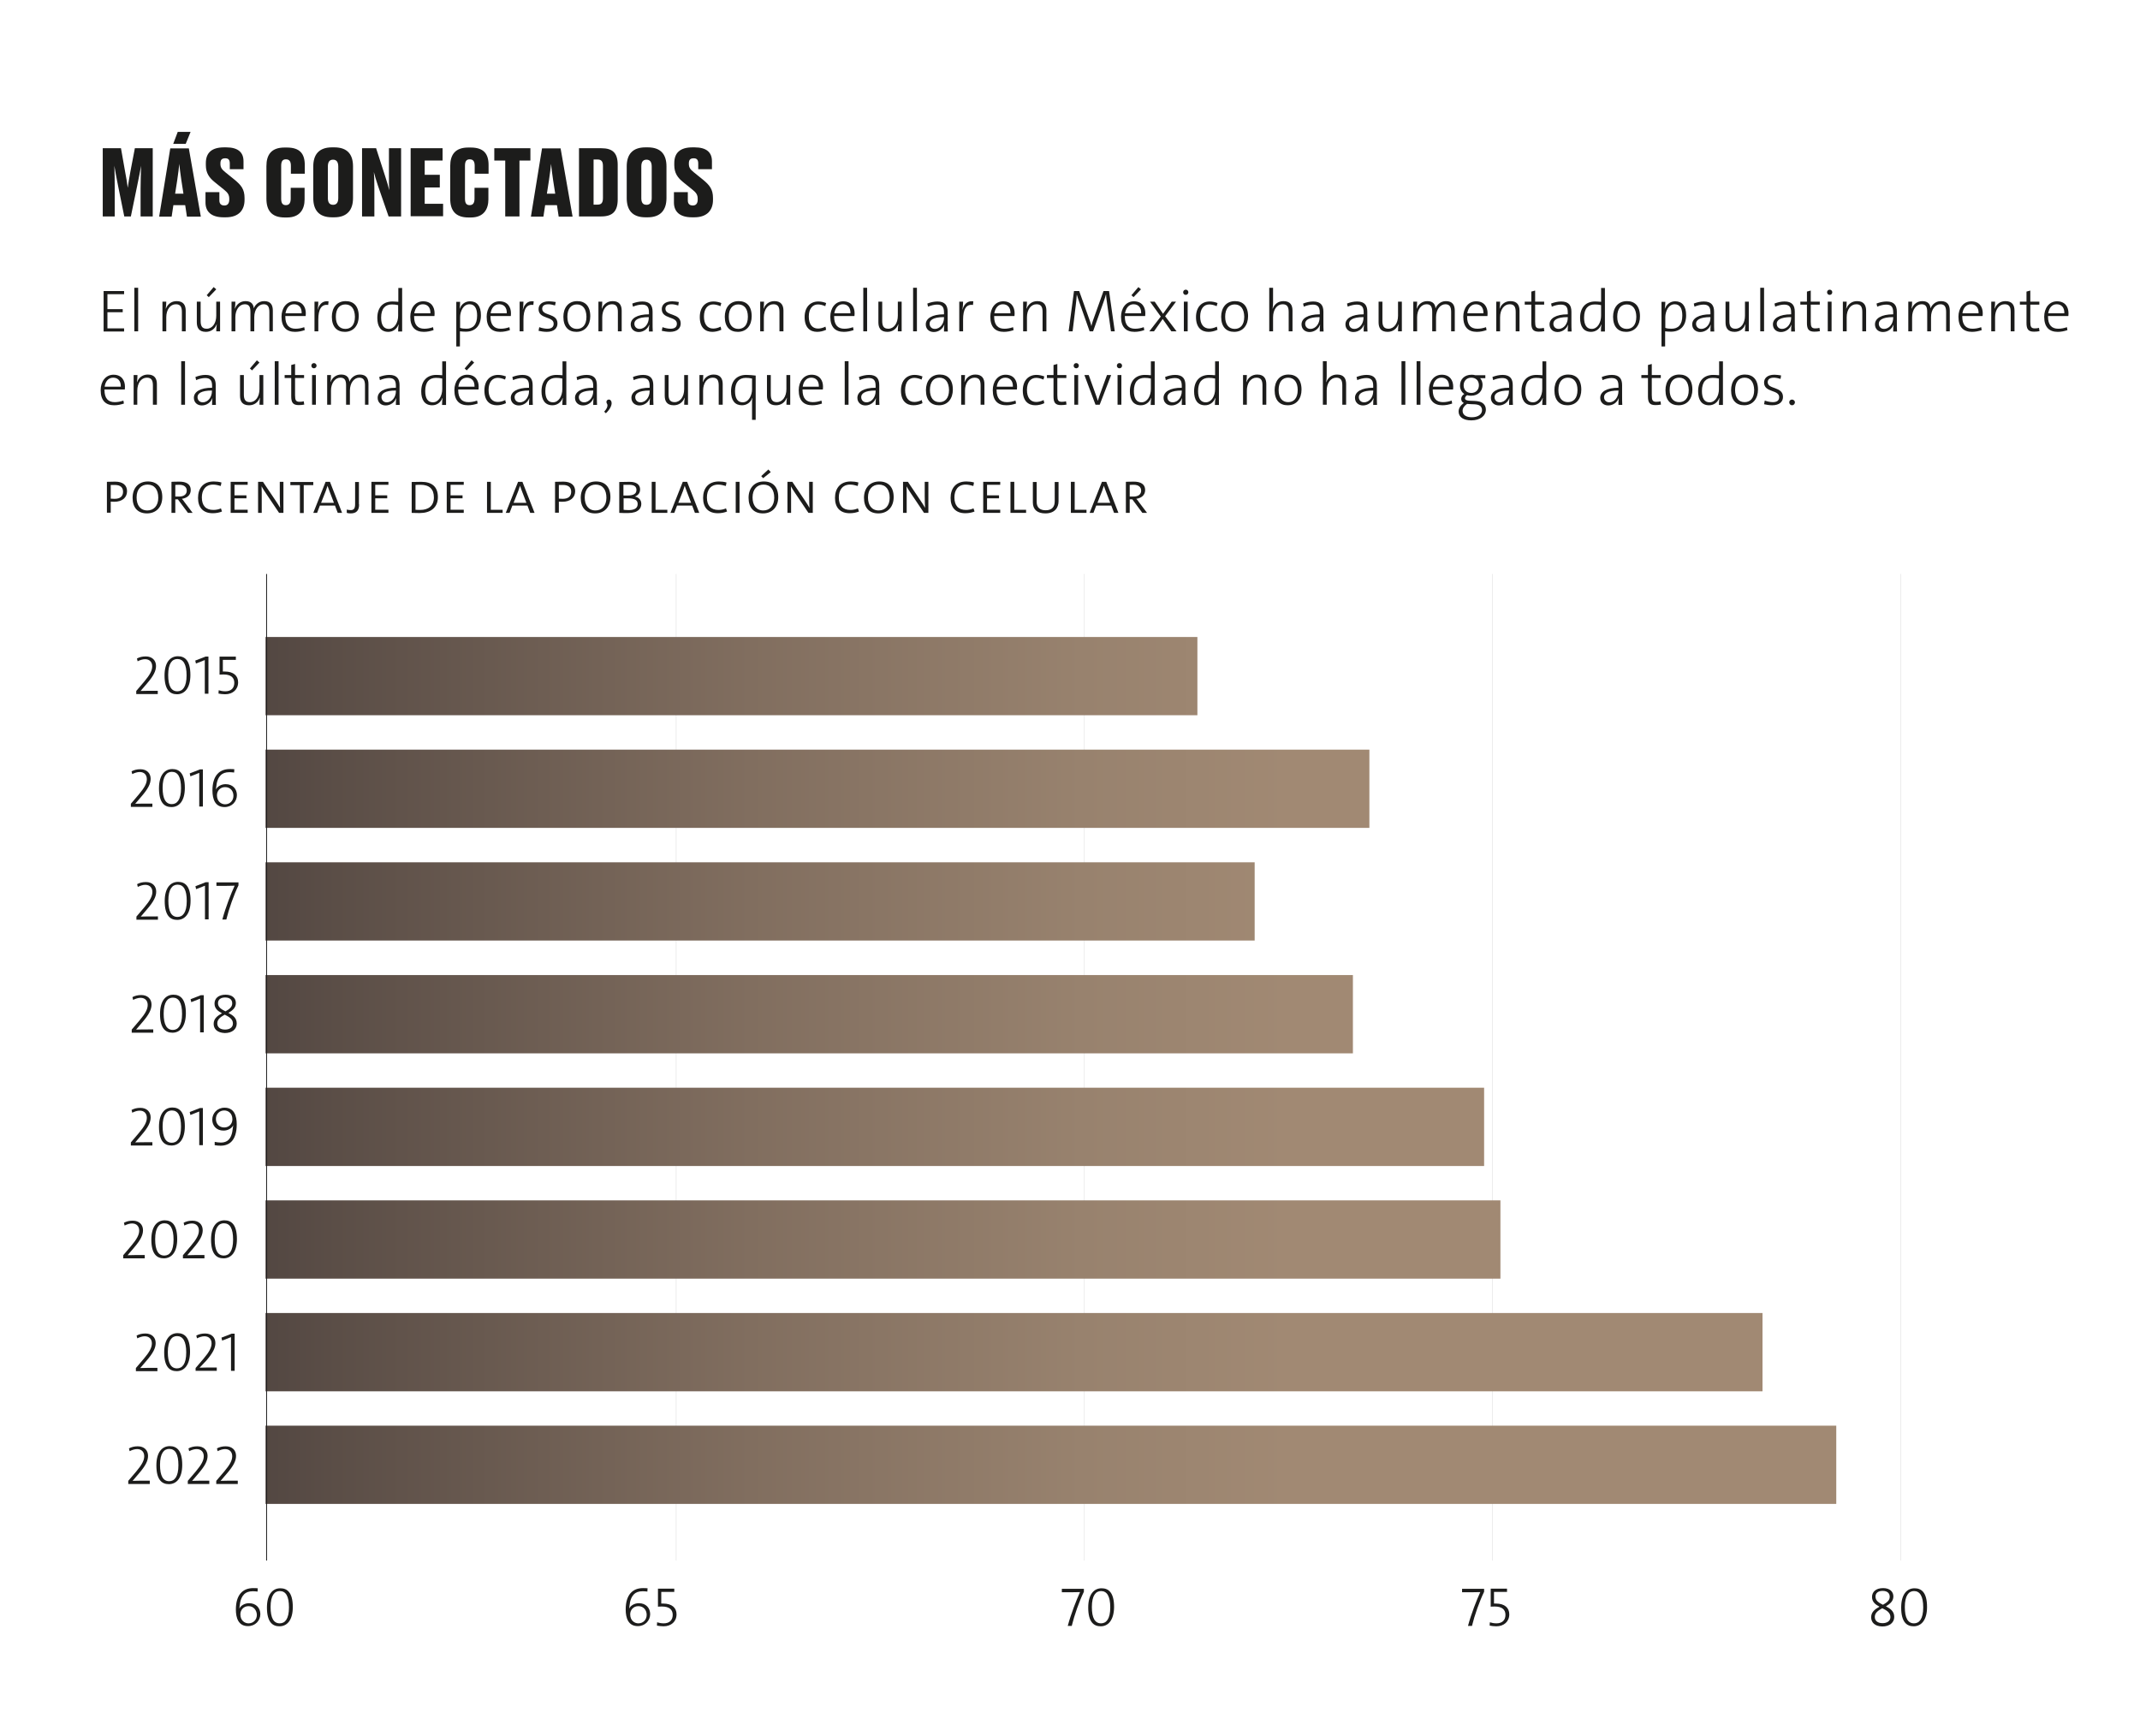 <?xml version="1.0" encoding="utf-8"?>
<!-- Generator: Adobe Illustrator 27.9.0, SVG Export Plug-In . SVG Version: 6.00 Build 0)  -->
<svg version="1.1" id="Capa_1" xmlns="http://www.w3.org/2000/svg" xmlns:xlink="http://www.w3.org/1999/xlink" x="0px" y="0px"
	 viewBox="0 0 1233 1000" style="enable-background:new 0 0 1233 1000;" xml:space="preserve">
<style type="text/css">
	.st0{fill:#1C1C1B;}
	.st1{fill:none;stroke:#D9D9D9;stroke-width:0.25;stroke-miterlimit:10;}
	
		.st2{clip-path:url(#SVGID_00000026148037409860596630000013542886290419442308_);fill:url(#SVGID_00000173141408684384783020000017396161682774790046_);}
	
		.st3{clip-path:url(#SVGID_00000015316035682029239080000004707629559019525307_);fill:url(#SVGID_00000118397213861143777790000007619017746122365087_);}
	
		.st4{clip-path:url(#SVGID_00000067914945680415300140000004347154649422736256_);fill:url(#SVGID_00000109013167633243830510000002564082152447022251_);}
	
		.st5{clip-path:url(#SVGID_00000168818310603542788040000005526482331537092266_);fill:url(#SVGID_00000140004537232111762900000006276961712615981199_);}
	
		.st6{clip-path:url(#SVGID_00000139253374682298079030000010218078661460760196_);fill:url(#SVGID_00000142168756633761451140000012895800832389304504_);}
	
		.st7{clip-path:url(#SVGID_00000096043693007402287280000007205692592661099178_);fill:url(#SVGID_00000063592529634941968330000006723662873628276120_);}
	
		.st8{clip-path:url(#SVGID_00000134942379904985716190000016488444847778841249_);fill:url(#SVGID_00000093140063884467703040000016733819371607114167_);}
	
		.st9{clip-path:url(#SVGID_00000120529499163235973880000005566688528650042020_);fill:url(#SVGID_00000138563034935198910270000009144165093272534700_);}
	.st10{fill:none;stroke:#1C1C1B;stroke-width:0.5;stroke-miterlimit:10;}
</style>
<path class="st0" d="M61.6,295.5v-17.9c1.3,0,2.9-0.1,4.8-0.1c4.4,0,6.8,2.1,6.8,5.5c0,3.6-2.7,6.1-7.4,6.1c-1,0-2-0.1-2-0.1v6.4
	H61.6z M63.8,287.3c0,0,1.2,0.1,2.2,0.1c3.3,0,4.9-1.5,4.9-4.1c0-2.4-1.5-3.9-4.8-3.9c-1.3,0-2.3,0-2.3,0V287.3z M84.7,295.8
	c-5.3,0-8.3-3.3-8.3-9c0-5.7,3.5-9.4,8.8-9.4c5.3,0,8.3,3.3,8.3,9S90,295.8,84.7,295.8z M85,279.2c-3.6,0-6.3,2.6-6.3,7.4
	c0,4.5,2.2,7.5,6.2,7.5c3.6,0,6.3-2.6,6.3-7.3C91.2,282.1,89,279.2,85,279.2z M108.3,295.5l-5.8-7.8H101v7.8h-2.2v-17.9
	c0,0,2.3-0.1,4.6-0.1c3.8,0,6.5,1.4,6.5,4.8c0,3.2-2.4,4.7-5.1,5.1c0.5,0.5,1.1,1.2,1.5,1.9l4.7,6.2H108.3z M101,286.1
	c0,0,1.2,0,2.1,0c2.9,0,4.5-1.3,4.5-3.4c0-1.9-1.3-3.4-4.4-3.4c-1.2,0-2.2,0.1-2.2,0.1V286.1z M127.9,294.7c-1.4,0.6-3.3,1-5.3,1
	c-5.5,0-8.5-3.2-8.5-8.8c0-5.2,2.7-9.5,9.1-9.5c1.4,0,3.2,0.2,4.4,0.6l-0.4,2c-1.3-0.4-3-0.8-4.4-0.8c-4.5,0-6.5,3.3-6.5,7.4
	c0,4.6,2.2,7.2,6.6,7.2c1.6,0,3.1-0.3,4.4-0.9L127.9,294.7z M132.9,295.5v-17.9h9.8v1.7h-7.6v6.1h6.9v1.7h-6.9v6.6h7.6v1.8H132.9z
	 M160.8,295.5l-7.4-11c-1-1.5-2.2-3.3-2.7-4.3h0c0.1,1.7,0.1,4,0.1,6.6l0,8.7h-2.1v-17.9h2.8l7.2,10.7c1,1.5,2.2,3.3,2.7,4.3h0
	c-0.1-1.7-0.2-4-0.2-6.6v-8.4h2.1v17.9H160.8z M175,279.5v16.1h-2.2v-16.1h-5.5v-1.8h13.2v1.8H175z M194.6,295.5l-1.6-4.2h-8.7
	l-1.6,4.2h-2.2l7.1-17.9h2.5l7,17.9H194.6z M189.8,282.9c-0.4-1.2-0.8-2.2-1.1-3h0c-0.3,0.9-0.6,1.9-1,3l-2.7,6.8h7.4L189.8,282.9z
	 M206.9,290.6c0,3.5-1.5,5.2-4.9,5.2c-0.8,0-1.6-0.1-2.2-0.3v-1.9c0.5,0.1,1.4,0.3,2.2,0.3c1.7,0,2.6-0.7,2.6-3.4v-12.8h2.2V290.6z
	 M214,295.5v-17.9h9.8v1.7h-7.6v6.1h6.9v1.7h-6.9v6.6h7.6v1.8H214z M237.2,277.7c1.4,0,3.6-0.1,5.5-0.1c5.9,0,9.6,2.6,9.6,8.8
	c0,6.2-4.4,9.2-10.5,9.2c-1.9,0-3.3-0.1-4.6-0.1V277.7z M239.4,293.7c0.7,0.1,1.9,0.1,2.7,0.1c4.6,0,7.9-2.2,7.9-7.2
	c0-4.8-2.6-7.3-7.7-7.3c-0.9,0-1.9,0-2.9,0.1V293.7z M257.4,295.5v-17.9h9.8v1.7h-7.6v6.1h6.9v1.7h-6.9v6.6h7.6v1.8H257.4z
	 M280.6,295.5v-17.9h2.2v16.1h6.8v1.8H280.6z M305.5,295.5l-1.6-4.2h-8.7l-1.6,4.2h-2.2l7.1-17.9h2.5l7,17.9H305.5z M300.7,282.9
	c-0.4-1.2-0.8-2.2-1.1-3h0c-0.3,0.9-0.6,1.9-1,3l-2.7,6.8h7.4L300.7,282.9z M319.8,295.5v-17.9c1.3,0,2.9-0.1,4.8-0.1
	c4.4,0,6.8,2.1,6.8,5.5c0,3.6-2.7,6.1-7.4,6.1c-1,0-2-0.1-2-0.1v6.4H319.8z M322,287.3c0,0,1.2,0.1,2.2,0.1c3.3,0,4.9-1.5,4.9-4.1
	c0-2.4-1.5-3.9-4.8-3.9c-1.3,0-2.3,0-2.3,0V287.3z M342.9,295.8c-5.3,0-8.3-3.3-8.3-9c0-5.7,3.5-9.4,8.8-9.4c5.3,0,8.3,3.3,8.3,9
	S348.2,295.8,342.9,295.8z M343.2,279.2c-3.6,0-6.3,2.6-6.3,7.4c0,4.5,2.2,7.5,6.2,7.5c3.6,0,6.3-2.6,6.3-7.3
	C349.4,282.1,347.2,279.2,343.2,279.2z M357,277.7c1.3,0,3.4-0.1,5.7-0.1c4.4,0,6.1,1.9,6.1,4.4c0,1.8-0.9,3.3-3,4.1v0
	c2.4,0.5,3.7,2.1,3.7,4.2c0,2.4-1.5,5.3-7.7,5.3c-1.2,0-3.4,0-5-0.1V277.7z M359.2,285.5c0,0,1.2,0,2.3,0c3.7,0,5.2-1.1,5.2-3.2
	c0-1.7-0.9-3-4.4-3c-1.3,0-3.1,0-3.1,0V285.5z M359.2,293.7c0,0,1.3,0.2,3,0.2c3.8,0,5.2-1.4,5.2-3.5c0-2.2-1.5-3.3-5.9-3.3
	c-1,0-2.2,0-2.2,0V293.7z M375.5,295.5v-17.9h2.2v16.1h6.8v1.8H375.5z M400.4,295.5l-1.6-4.2h-8.7l-1.6,4.2h-2.2l7.1-17.9h2.5
	l7,17.9H400.4z M395.6,282.9c-0.4-1.2-0.8-2.2-1.1-3h0c-0.3,0.9-0.6,1.9-1,3l-2.7,6.8h7.4L395.6,282.9z M418.9,294.7
	c-1.4,0.6-3.3,1-5.3,1c-5.5,0-8.5-3.2-8.5-8.8c0-5.2,2.7-9.5,9.1-9.5c1.4,0,3.2,0.2,4.4,0.6l-0.4,2c-1.3-0.4-3-0.8-4.4-0.8
	c-4.5,0-6.5,3.3-6.5,7.4c0,4.6,2.2,7.2,6.6,7.2c1.6,0,3.1-0.3,4.4-0.9L418.9,294.7z M423.9,295.5v-17.9h2.2v17.9H423.9z
	 M439.6,295.8c-5.3,0-8.3-3.3-8.3-9c0-5.7,3.5-9.4,8.8-9.4c5.3,0,8.3,3.3,8.3,9S444.9,295.8,439.6,295.8z M439.9,279.2
	c-3.6,0-6.3,2.6-6.3,7.4c0,4.5,2.2,7.5,6.2,7.5c3.6,0,6.3-2.6,6.3-7.3C446.1,282.1,443.9,279.2,439.9,279.2z M439.7,275.5l-1.1-1.2
	l4.1-3.8l1.4,1.5L439.7,275.5z M465.8,295.5l-7.4-11c-1-1.5-2.2-3.3-2.7-4.3h0c0.1,1.7,0.1,4,0.1,6.6l0,8.7h-2.1v-17.9h2.8l7.2,10.7
	c1,1.5,2.2,3.3,2.7,4.3h0c-0.1-1.7-0.2-4-0.2-6.6v-8.4h2.1v17.9H465.8z M494.9,294.7c-1.4,0.6-3.3,1-5.3,1c-5.5,0-8.5-3.2-8.5-8.8
	c0-5.2,2.7-9.5,9.1-9.5c1.4,0,3.2,0.2,4.4,0.6l-0.4,2c-1.3-0.4-3-0.8-4.4-0.8c-4.5,0-6.5,3.3-6.5,7.4c0,4.6,2.2,7.2,6.6,7.2
	c1.6,0,3.1-0.3,4.4-0.9L494.9,294.7z M506.1,295.8c-5.3,0-8.3-3.3-8.3-9c0-5.7,3.5-9.4,8.8-9.4c5.3,0,8.3,3.3,8.3,9
	S511.4,295.8,506.1,295.8z M506.4,279.2c-3.6,0-6.3,2.6-6.3,7.4c0,4.5,2.2,7.5,6.2,7.5c3.6,0,6.3-2.6,6.3-7.3
	C512.6,282.1,510.4,279.2,506.4,279.2z M532.4,295.5l-7.4-11c-1-1.5-2.2-3.3-2.7-4.3h0c0.1,1.7,0.1,4,0.1,6.6l0,8.7h-2.1v-17.9h2.8
	l7.2,10.7c1,1.5,2.2,3.3,2.7,4.3h0c-0.1-1.7-0.2-4-0.2-6.6v-8.4h2.1v17.9H532.4z M561.5,294.7c-1.4,0.6-3.3,1-5.3,1
	c-5.5,0-8.5-3.2-8.5-8.8c0-5.2,2.7-9.5,9.1-9.5c1.4,0,3.2,0.2,4.4,0.6l-0.4,2c-1.3-0.4-3-0.8-4.4-0.8c-4.5,0-6.5,3.3-6.5,7.4
	c0,4.6,2.2,7.2,6.6,7.2c1.6,0,3.1-0.3,4.4-0.9L561.5,294.7z M566.5,295.5v-17.9h9.8v1.7h-7.6v6.1h6.9v1.7h-6.9v6.6h7.6v1.8H566.5z
	 M582.2,295.5v-17.9h2.2v16.1h6.8v1.8H582.2z M609.9,288.8c0,3.7-2.2,7-7.6,7c-4.6,0-7.2-2.2-7.2-6.3v-11.8h2.2v11.5
	c0,3.3,2,4.8,5.2,4.8c3.8,0,5.2-2.2,5.2-5.2v-11.1h2.2V288.8z M617,295.5v-17.9h2.2v16.1h6.8v1.8H617z M641.9,295.5l-1.6-4.2h-8.7
	l-1.6,4.2h-2.2l7.1-17.9h2.5l7,17.9H641.9z M637.1,282.9c-0.4-1.2-0.8-2.2-1.1-3h0c-0.3,0.9-0.6,1.9-1,3l-2.7,6.8h7.4L637.1,282.9z
	 M658.2,295.5l-5.8-7.8h-1.5v7.8h-2.2v-17.9c0,0,2.3-0.1,4.6-0.1c3.8,0,6.5,1.4,6.5,4.8c0,3.2-2.4,4.7-5.1,5.1
	c0.5,0.5,1.1,1.2,1.5,1.9l4.7,6.2H658.2z M650.9,286.1c0,0,1.2,0,2.1,0c2.9,0,4.5-1.3,4.5-3.4c0-1.9-1.3-3.4-4.4-3.4
	c-1.2,0-2.2,0.1-2.2,0.1V286.1z"/>
<g>
	<path class="st0" d="M75.4,124.7h-3.8l-3.5-17.3c-1.1-5.4-1.7-8.8-2.2-11.9c0.1,3.9,0.2,7.6,0.2,13v16.2h-6.9V85.4h10.5L72.1,99
		c0.8,4.2,1.2,6.7,1.5,9.2c0.4-2.5,0.7-5,1.5-9.2l2.6-13.6H88v39.3H81v-16.2c0-5.4,0.2-9.1,0.3-13c-0.6,3.1-1.2,6.6-2.3,11.7
		L75.4,124.7z"/>
	<path class="st0" d="M106.7,118.2h-6.8l-1,6.6h-7.2l6.4-39.3h10.7l6.9,39.3h-8L106.7,118.2z M102.4,76h7.4l-2.8,6.9h-7.2L102.4,76z
		 M100.9,111.6h4.8l-1.2-7.7c-0.6-4.2-1-7.2-1.2-9.5c-0.2,2.3-0.6,5.4-1.2,9.5L100.9,111.6z"/>
	<path class="st0" d="M118.4,116.7v-6h8v4.8c0,1.9,1,2.9,2.9,2.9c1.8,0,2.8-1.2,2.8-3.4v-0.4c0-2.4-0.9-3.6-3-5.3l-5.2-4.2
		c-3.4-2.7-5.3-5.4-5.3-10V94c0-6,3.4-9.1,10.5-9.1h1.2c6.9,0,10,2.9,10,8v4.6h-7.9v-3.3c0-2.1-0.8-3-2.6-3c-1.9,0-2.8,0.8-2.8,2.9
		v0.3c0,2.1,0.8,3.2,2.9,4.9l5.2,4.2c3.9,3.2,5.8,5.6,5.8,10.6v1.1c0,5.6-3.1,10-10.8,10h-1.3C121.7,125.2,118.4,121.9,118.4,116.7z
		"/>
	<path class="st0" d="M167.5,114.4v-6.2h8v6.7c0,5.5-2.6,10.4-10.1,10.4H164c-7.6,0-10.5-4.2-10.5-10.8V95.7
		c0-6.6,2.9-10.7,10.4-10.7h1.4c7.5,0,10.3,3.6,10.3,10.1v5h-8v-4.5c0-2.4-0.7-3.8-2.9-3.8c-2,0-2.7,1.3-2.7,3.8v18.8
		c0,2.5,0.7,3.8,2.7,3.8C166.8,118.2,167.5,116.7,167.5,114.4z"/>
	<path class="st0" d="M203.4,114.1c0,7-3.5,11.1-10.8,11.1h-1.3c-7.6,0-10.8-4.2-10.8-11.1V95.9c0-6.9,3.3-11,10.8-11h1.3
		c7.6,0,10.8,4.1,10.8,11V114.1z M194.9,96c0-2.8-1.1-4-3-4c-2,0-3,1.2-3,4v18.1c0,2.6,1,3.9,3,3.9c2,0,3-1.3,3-3.9V96z"/>
	<path class="st0" d="M224.3,109.6c-0.2-2.5-0.2-4.5-0.2-9.6V85.4h7v39.3h-7.2l-6.2-17.9c-1.1-3.2-1.8-5.8-2.3-7.7
		c0.2,2.1,0.3,4.8,0.3,9.6v16h-7.1V85.4h8.1l5.3,16.4C223.1,105.3,223.8,107.5,224.3,109.6z"/>
	<path class="st0" d="M255,85.4v7.1h-10.3v8.2h8.7v7.3h-8.7v9.4h10.6v7.2h-18.7V85.4H255z"/>
	<path class="st0" d="M273.4,114.4v-6.2h8v6.7c0,5.5-2.6,10.4-10.1,10.4h-1.4c-7.6,0-10.5-4.2-10.5-10.8V95.7
		c0-6.6,2.9-10.7,10.4-10.7h1.4c7.5,0,10.3,3.6,10.3,10.1v5h-8v-4.5c0-2.4-0.7-3.8-2.9-3.8c-2,0-2.7,1.3-2.7,3.8v18.8
		c0,2.5,0.7,3.8,2.7,3.8C272.7,118.2,273.4,116.7,273.4,114.4z"/>
	<path class="st0" d="M291.1,92.5h-6.3v-7.1h20.8v7.1h-6.3v32.2h-8.2V92.5z"/>
	<path class="st0" d="M320.9,118.2h-6.8l-1,6.6h-7.2l6.4-39.3H323l6.9,39.3h-8L320.9,118.2z M315.1,111.6h4.8l-1.2-7.7
		c-0.6-4.2-1-7.2-1.2-9.5c-0.2,2.3-0.6,5.4-1.2,9.5L315.1,111.6z"/>
	<path class="st0" d="M333.6,85.4h12.8c6.6,0,9.5,2.7,9.5,9.6v19.9c0,6.8-2.9,9.8-9.5,9.8h-12.8V85.4z M342,117.9h2.3
		c2.3,0,3.1-1.2,3.1-3.9V95.7c0-2.6-0.8-3.8-3.1-3.8H342V117.9z"/>
	<path class="st0" d="M384,114.1c0,7-3.5,11.1-10.8,11.1h-1.3c-7.6,0-10.8-4.2-10.8-11.1V95.9c0-6.9,3.3-11,10.8-11h1.3
		c7.6,0,10.8,4.1,10.8,11V114.1z M375.5,96c0-2.8-1.1-4-3-4c-2,0-3,1.2-3,4v18.1c0,2.6,0.9,3.9,3,3.9c2,0,3-1.3,3-3.9V96z"/>
	<path class="st0" d="M388.3,116.7v-6h8v4.8c0,1.9,1,2.9,2.9,2.9c1.8,0,2.8-1.2,2.8-3.4v-0.4c0-2.4-0.9-3.6-3-5.3l-5.2-4.2
		c-3.4-2.7-5.3-5.4-5.3-10V94c0-6,3.4-9.1,10.5-9.1h1.2c6.9,0,10,2.9,10,8v4.6h-7.9v-3.3c0-2.1-0.8-3-2.6-3c-1.9,0-2.8,0.8-2.8,2.9
		v0.3c0,2.1,0.8,3.2,2.9,4.9l5.2,4.2c3.9,3.2,5.8,5.6,5.8,10.6v1.1c0,5.6-3.1,10-10.8,10h-1.3C391.6,125.2,388.3,121.9,388.3,116.7z
		"/>
</g>
<g>
	<path class="st0" d="M59.7,190.9v-23.2h11.8v1.8h-9.6v8.6h8.8v1.8h-8.8v9.3h9.6v1.8H59.7z"/>
	<path class="st0" d="M77.4,190.9v-25.1h2.2v25.1H77.4z"/>
	<path class="st0" d="M104.8,190.9v-11.1c0-2.9-0.8-4.5-3.5-4.5c-3.2,0-5.5,3.1-5.5,7.5v8.1h-2.2v-17.1h2.2c0,1.2-0.1,2.9-0.3,4
		l0.1,0c1-2.6,3.2-4.3,6.2-4.3c3.9,0,5.2,2.4,5.2,5.5v11.9H104.8z"/>
	<path class="st0" d="M124.6,190.9c0-1.2,0.1-2.9,0.3-4l-0.1,0c-1,2.6-3.2,4.3-6.2,4.3c-4,0-5.2-2.4-5.2-5.5v-11.9h2.2v11.1
		c0,2.9,0.8,4.5,3.5,4.5c3.2,0,5.5-3.1,5.5-7.5v-8.1h2.2v17.1H124.6z M120.3,171.2l-1.2-1.1l4-4.7l1.5,1.3L120.3,171.2z"/>
	<path class="st0" d="M155.2,190.9v-11.1c0-2.9-0.8-4.5-3.3-4.5c-2.8,0-5.4,2.8-5.4,7.5v8.1h-2.2v-11.1c0-2.9-0.7-4.5-3.3-4.5
		c-3,0-5.4,3.1-5.4,7.5v8.1h-2.2v-17.1h2.2c0,1.2-0.1,2.9-0.3,4l0.1,0c1-2.6,3.2-4.3,6.1-4.3c3.4,0,4.6,2,4.7,4.2
		c0.6-1.6,2.5-4.2,6-4.2c3.9,0,5,2.4,5,5.5v11.9H155.2z"/>
	<path class="st0" d="M164.4,182.2v0.2c0,4.8,2.1,7,5.9,7c1.6,0,3.3-0.3,5-0.9l0.3,1.7c-1.8,0.6-3.6,1-5.6,1c-4.9,0-7.8-2.7-7.8-8.7
		c0-4.9,2.8-8.9,7.4-8.9c4.7,0,6.6,3.3,6.6,6.9c0,0.9-0.1,1.6-0.1,1.6H164.4z M164.5,180.5h9.3c0.1-3.3-1.6-5.2-4.4-5.2
		C166.6,175.3,165,177.5,164.5,180.5z"/>
	<path class="st0" d="M189.1,175.7c-3.9-0.6-5.7,2.5-5.7,8.4v6.8h-2.2v-17.1h2.2c0,1.2-0.1,3-0.4,4.5l0.1,0c0.7-2.5,2.4-5.2,6.2-4.7
		L189.1,175.7z"/>
	<path class="st0" d="M198.7,191.2c-4.5,0-7.5-2.8-7.5-8.7c0-5,2.7-9,8-9c4.5,0,7.5,2.8,7.5,8.7
		C206.7,187.2,203.9,191.2,198.7,191.2z M199,175.4c-3.3,0-5.5,2.4-5.5,7.1c0,4.5,2.1,7,5.5,7c3.1,0,5.5-2.1,5.5-7
		C204.4,177.9,202.4,175.4,199,175.4z"/>
	<path class="st0" d="M229.4,190.9c0-1.1,0.1-2.9,0.3-3.9l-0.1,0c-1,2.6-3.2,4.2-5.9,4.2c-4.3,0-6.3-3.1-6.3-8
		c0-6.2,3.4-9.5,8.7-9.5c1.1,0,2.1,0.1,3.4,0.2v-8h2.2v25.1H229.4z M229.4,175.8c-1.2-0.3-2.4-0.4-3.6-0.4c-3.7,0-6.2,2.2-6.2,7.6
		c0,4.1,1.4,6.5,4.4,6.5c3.4,0,5.4-3.8,5.4-7.6V175.8z"/>
	<path class="st0" d="M238.6,182.2v0.2c0,4.8,2.1,7,5.9,7c1.6,0,3.3-0.3,5-0.9l0.3,1.7c-1.8,0.6-3.6,1-5.6,1c-4.9,0-7.8-2.7-7.8-8.7
		c0-4.9,2.8-8.9,7.4-8.9c4.7,0,6.6,3.3,6.6,6.9c0,0.9-0.1,1.6-0.1,1.6H238.6z M238.7,180.5h9.3c0.1-3.3-1.6-5.2-4.4-5.2
		C240.9,175.3,239.2,177.5,238.7,180.5z"/>
	<path class="st0" d="M262.9,199.6v-25.7h2.2c0,1.1-0.1,2.9-0.3,3.9l0.1,0c1-2.6,3.2-4.2,5.9-4.2c4,0,6.3,2.7,6.3,8
		c0,6.2-3.4,9.5-8.7,9.5c-1.3,0-2.4-0.1-3.4-0.2v8.7H262.9z M265.1,188.9c1.1,0.4,2.2,0.5,3.6,0.5c3.7,0,6.2-2.2,6.2-7.6
		c0-4.1-1.4-6.5-4.4-6.5c-3.7,0-5.4,4.3-5.4,7.4V188.9z"/>
	<path class="st0" d="M282.6,182.2v0.2c0,4.8,2.1,7,5.9,7c1.6,0,3.3-0.3,5-0.9l0.3,1.7c-1.8,0.6-3.6,1-5.6,1c-4.9,0-7.8-2.7-7.8-8.7
		c0-4.9,2.8-8.9,7.4-8.9c4.7,0,6.6,3.3,6.6,6.9c0,0.9-0.1,1.6-0.1,1.6H282.6z M282.7,180.5h9.3c0.1-3.3-1.6-5.2-4.4-5.2
		C284.8,175.3,283.1,177.5,282.7,180.5z"/>
	<path class="st0" d="M307.3,175.7c-3.9-0.6-5.7,2.5-5.7,8.4v6.8h-2.2v-17.1h2.2c0,1.2-0.1,3-0.4,4.5l0.1,0c0.7-2.5,2.4-5.2,6.2-4.7
		L307.3,175.7z"/>
	<path class="st0" d="M319.8,176c-1.3-0.4-2.7-0.7-3.8-0.7c-2.6,0-3.6,1.1-3.6,2.6c0,4.3,8.8,2.3,8.8,8.5c0,2.7-2,4.8-6.2,4.8
		c-1.6,0-3.4-0.3-4.7-0.6l0.4-2.1c1.4,0.5,3.2,0.9,4.6,0.9c2.5,0,3.7-1,3.7-2.9c0-4.4-8.7-2.5-8.7-8.4c0-2.5,1.9-4.5,6-4.5
		c1.2,0,2.5,0.2,3.9,0.4L319.8,176z"/>
	<path class="st0" d="M332.1,191.2c-4.5,0-7.5-2.8-7.5-8.7c0-5,2.7-9,8-9c4.5,0,7.5,2.8,7.5,8.7
		C340.1,187.2,337.3,191.2,332.1,191.2z M332.4,175.4c-3.3,0-5.5,2.4-5.5,7.1c0,4.5,2.1,7,5.5,7c3.1,0,5.5-2.1,5.5-7
		C337.8,177.9,335.8,175.4,332.4,175.4z"/>
	<path class="st0" d="M356,190.9v-11.1c0-2.9-0.8-4.5-3.5-4.5c-3.2,0-5.5,3.1-5.5,7.5v8.1h-2.2v-17.1h2.2c0,1.2-0.1,2.9-0.3,4l0.1,0
		c1-2.6,3.2-4.3,6.2-4.3c3.9,0,5.2,2.4,5.2,5.5v11.9H356z"/>
	<path class="st0" d="M373.9,190.9c0-1.4,0-2.7,0.2-3.7l-0.1,0c-0.8,2.2-3.1,4.1-6,4.1c-2.6,0-4.6-1.7-4.6-4.4
		c0-3.4,3.6-5.8,10.5-5.8v-1.1c0-3-1-4.5-4-4.5c-1.6,0-3.6,0.5-5.2,1.2l-0.4-1.8c1.8-0.7,3.8-1.2,5.8-1.2c4.4,0,5.9,2.3,5.9,5.9v6.1
		c0,1.8,0,3.7,0.1,5.3H373.9z M373.8,182.7c-6.5,0-8.3,1.9-8.3,3.8c0,1.7,1.2,3,3,3c3.2,0,5.3-3.2,5.3-6.3V182.7z"/>
	<path class="st0" d="M390.8,176c-1.3-0.4-2.7-0.7-3.8-0.7c-2.6,0-3.6,1.1-3.6,2.6c0,4.3,8.8,2.3,8.8,8.5c0,2.7-2,4.8-6.2,4.8
		c-1.6,0-3.4-0.3-4.7-0.6l0.4-2.1c1.4,0.5,3.2,0.9,4.6,0.9c2.5,0,3.7-1,3.7-2.9c0-4.4-8.7-2.5-8.7-8.4c0-2.5,1.9-4.5,6-4.5
		c1.2,0,2.5,0.2,3.8,0.4L390.8,176z"/>
	<path class="st0" d="M415.6,190c-1.7,0.8-3.5,1.2-5.2,1.2c-4,0-7.2-2.4-7.2-8.5c0-5.7,3.2-9,7.9-9c1.4,0,3,0.3,4.5,0.9l-0.5,1.8
		c-1.4-0.6-2.9-1-4.2-1c-3.1,0-5.3,2.4-5.3,7c0,4.4,2,6.9,5.3,6.9c1.2,0,2.7-0.3,4.3-1.1L415.6,190z"/>
	<path class="st0" d="M425.1,191.2c-4.5,0-7.5-2.8-7.5-8.7c0-5,2.7-9,8-9c4.5,0,7.5,2.8,7.5,8.7
		C433.1,187.2,430.4,191.2,425.1,191.2z M425.4,175.4c-3.3,0-5.5,2.4-5.5,7.1c0,4.5,2.1,7,5.5,7c3.1,0,5.5-2.1,5.5-7
		C430.9,177.9,428.8,175.4,425.4,175.4z"/>
	<path class="st0" d="M449.1,190.9v-11.1c0-2.9-0.8-4.5-3.5-4.5c-3.2,0-5.5,3.1-5.5,7.5v8.1H438v-17.1h2.2c0,1.2-0.1,2.9-0.3,4
		l0.1,0c1-2.6,3.2-4.3,6.2-4.3c3.9,0,5.2,2.4,5.2,5.5v11.9H449.1z"/>
	<path class="st0" d="M476,190c-1.7,0.8-3.5,1.2-5.2,1.2c-4,0-7.2-2.4-7.2-8.5c0-5.7,3.2-9,7.9-9c1.4,0,3,0.3,4.5,0.9l-0.5,1.8
		c-1.4-0.6-2.9-1-4.2-1c-3.1,0-5.3,2.4-5.3,7c0,4.4,2,6.9,5.3,6.9c1.2,0,2.7-0.3,4.3-1.1L476,190z"/>
	<path class="st0" d="M480.6,182.2v0.2c0,4.8,2.1,7,5.9,7c1.6,0,3.3-0.3,5-0.9l0.3,1.7c-1.8,0.6-3.6,1-5.6,1c-4.9,0-7.8-2.7-7.8-8.7
		c0-4.9,2.8-8.9,7.4-8.9c4.7,0,6.6,3.3,6.6,6.9c0,0.9-0.1,1.6-0.1,1.6H480.6z M480.7,180.5h9.3c0.1-3.3-1.6-5.2-4.4-5.2
		C482.9,175.3,481.2,177.5,480.7,180.5z"/>
	<path class="st0" d="M497.4,190.9v-25.1h2.2v25.1H497.4z"/>
	<path class="st0" d="M517.3,190.9c0-1.2,0.1-2.9,0.3-4l-0.1,0c-1,2.6-3.2,4.3-6.2,4.3c-4,0-5.2-2.4-5.2-5.5v-11.9h2.2v11.1
		c0,2.9,0.8,4.5,3.5,4.5c3.2,0,5.5-3.1,5.5-7.5v-8.1h2.2v17.1H517.3z"/>
	<path class="st0" d="M526.1,190.9v-25.1h2.2v25.1H526.1z"/>
	<path class="st0" d="M543.9,190.9c0-1.4,0-2.7,0.2-3.7l-0.1,0c-0.8,2.2-3.1,4.1-6,4.1c-2.6,0-4.6-1.7-4.6-4.4
		c0-3.4,3.6-5.8,10.5-5.8v-1.1c0-3-1-4.5-4-4.5c-1.6,0-3.6,0.5-5.2,1.2l-0.4-1.8c1.8-0.7,3.8-1.2,5.8-1.2c4.4,0,5.9,2.3,5.9,5.9v6.1
		c0,1.8,0,3.7,0.1,5.3H543.9z M543.9,182.7c-6.5,0-8.3,1.9-8.3,3.8c0,1.7,1.2,3,3,3c3.2,0,5.3-3.2,5.3-6.3V182.7z"/>
	<path class="st0" d="M560.6,175.7c-3.9-0.6-5.7,2.5-5.7,8.4v6.8h-2.2v-17.1h2.2c0,1.2-0.1,3-0.4,4.5l0.1,0c0.7-2.5,2.4-5.2,6.2-4.7
		L560.6,175.7z"/>
	<path class="st0" d="M572.8,182.2v0.2c0,4.8,2.1,7,5.9,7c1.6,0,3.3-0.3,5-0.9l0.3,1.7c-1.8,0.6-3.6,1-5.6,1c-4.9,0-7.8-2.7-7.8-8.7
		c0-4.9,2.8-8.9,7.4-8.9c4.7,0,6.6,3.3,6.6,6.9c0,0.9-0.1,1.6-0.1,1.6H572.8z M572.9,180.5h9.3c0.1-3.3-1.6-5.2-4.4-5.2
		C575.1,175.3,573.4,177.5,572.9,180.5z"/>
	<path class="st0" d="M600.7,190.9v-11.1c0-2.9-0.8-4.5-3.5-4.5c-3.2,0-5.5,3.1-5.5,7.5v8.1h-2.2v-17.1h2.2c0,1.2-0.1,2.9-0.3,4
		l0.1,0c1-2.6,3.2-4.3,6.2-4.3c3.9,0,5.2,2.4,5.2,5.5v11.9H600.7z"/>
	<path class="st0" d="M640.1,190.9l-2.1-15.1c-0.4-2.8-0.7-4.8-0.7-6.1h-0.1c-0.2,0.9-0.7,2.2-1.2,3.8l-6.2,17.4h-2l-5.8-16.4
		c-0.6-1.8-1.2-3.4-1.6-4.8h0c-0.1,1.8-0.3,3.8-0.6,6.3l-1.8,14.9h-2.3l3.1-23.2h3l5.9,16.5c0.4,1.1,0.9,2.5,1.1,3.7h0
		c0.3-1.2,0.7-2.6,1.1-3.7l5.9-16.5h3.2l3.3,23.2H640.1z"/>
	<path class="st0" d="M648.1,182.2v0.2c0,4.8,2.1,7,5.9,7c1.6,0,3.3-0.3,5-0.9l0.3,1.7c-1.8,0.6-3.6,1-5.6,1c-4.9,0-7.8-2.7-7.8-8.7
		c0-4.9,2.8-8.9,7.4-8.9c4.7,0,6.6,3.3,6.6,6.9c0,0.9-0.1,1.6-0.1,1.6H648.1z M648.2,180.5h9.3c0.1-3.3-1.6-5.2-4.4-5.2
		C650.4,175.3,648.7,177.5,648.2,180.5z M653.1,171.2l-1.2-1.1l4-4.7l1.5,1.3L653.1,171.2z"/>
	<path class="st0" d="M674.9,190.9l-5-7.1l-5,7.1h-2.7l6.6-8.5l-6.2-8.6h2.7l4.8,7l5-7h2.5l-6.3,8.4l6.6,8.7H674.9z"/>
	<path class="st0" d="M683.2,169.9c-0.9,0-1.5-0.7-1.5-1.5c0-0.9,0.7-1.5,1.5-1.5c0.9,0,1.5,0.7,1.5,1.5
		C684.7,169.2,684,169.9,683.2,169.9z M682.1,190.9v-17.1h2.2v17.1H682.1z"/>
	<path class="st0" d="M701.5,190c-1.7,0.8-3.5,1.2-5.2,1.2c-4,0-7.2-2.4-7.2-8.5c0-5.7,3.2-9,7.9-9c1.4,0,3,0.3,4.5,0.9l-0.5,1.8
		c-1.4-0.6-2.9-1-4.2-1c-3.1,0-5.3,2.4-5.3,7c0,4.4,2,6.9,5.3,6.9c1.2,0,2.7-0.3,4.3-1.1L701.5,190z"/>
	<path class="st0" d="M711.1,191.2c-4.5,0-7.5-2.8-7.5-8.7c0-5,2.7-9,8-9c4.5,0,7.5,2.8,7.5,8.7
		C719.1,187.2,716.3,191.2,711.1,191.2z M711.4,175.4c-3.3,0-5.5,2.4-5.5,7.1c0,4.5,2.1,7,5.5,7c3.1,0,5.5-2.1,5.5-7
		C716.8,177.9,714.8,175.4,711.4,175.4z"/>
	<path class="st0" d="M742.5,190.9v-11.1c0-2.9-0.8-4.5-3.5-4.5c-3.2,0-5.5,3.1-5.5,7.5v8.1h-2.2v-25.1h2.2v8.6
		c0,1.2-0.1,2.5-0.3,3.4l0.1,0c1-2.6,3.2-4.3,6.2-4.3c4,0,5.2,2.4,5.2,5.5v11.9H742.5z"/>
	<path class="st0" d="M760.4,190.9c0-1.4,0-2.7,0.2-3.7l-0.1,0c-0.8,2.2-3.1,4.1-6,4.1c-2.6,0-4.6-1.7-4.6-4.4
		c0-3.4,3.6-5.8,10.5-5.8v-1.1c0-3-1-4.5-4-4.5c-1.6,0-3.6,0.5-5.2,1.2l-0.4-1.8c1.8-0.7,3.8-1.2,5.8-1.2c4.4,0,5.9,2.3,5.9,5.9v6.1
		c0,1.8,0,3.7,0.1,5.3H760.4z M760.3,182.7c-6.5,0-8.3,1.9-8.3,3.8c0,1.7,1.2,3,3,3c3.2,0,5.3-3.2,5.3-6.3V182.7z"/>
	<path class="st0" d="M785.7,190.9c0-1.4,0-2.7,0.2-3.7l-0.1,0c-0.8,2.2-3.1,4.1-6,4.1c-2.6,0-4.6-1.7-4.6-4.4
		c0-3.4,3.6-5.8,10.5-5.8v-1.1c0-3-1-4.5-4-4.5c-1.6,0-3.6,0.5-5.2,1.2l-0.4-1.8c1.8-0.7,3.8-1.2,5.8-1.2c4.4,0,5.9,2.3,5.9,5.9v6.1
		c0,1.8,0,3.7,0.1,5.3H785.7z M785.6,182.7c-6.5,0-8.3,1.9-8.3,3.8c0,1.7,1.2,3,3,3c3.2,0,5.3-3.2,5.3-6.3V182.7z"/>
	<path class="st0" d="M805.5,190.9c0-1.2,0.1-2.9,0.3-4l-0.1,0c-1,2.6-3.2,4.3-6.2,4.3c-4,0-5.2-2.4-5.2-5.5v-11.9h2.2v11.1
		c0,2.9,0.8,4.5,3.5,4.5c3.2,0,5.5-3.1,5.5-7.5v-8.1h2.2v17.1H805.5z"/>
	<path class="st0" d="M836.1,190.9v-11.1c0-2.9-0.8-4.5-3.3-4.5c-2.8,0-5.4,2.8-5.4,7.5v8.1h-2.2v-11.1c0-2.9-0.7-4.5-3.3-4.5
		c-3,0-5.4,3.1-5.4,7.5v8.1h-2.2v-17.1h2.2c0,1.2-0.1,2.9-0.3,4l0.1,0c1-2.6,3.2-4.3,6.1-4.3c3.4,0,4.6,2,4.7,4.2
		c0.6-1.6,2.5-4.2,6-4.2c3.9,0,5.1,2.4,5.1,5.5v11.9H836.1z"/>
	<path class="st0" d="M845.3,182.2v0.2c0,4.8,2.1,7,5.9,7c1.6,0,3.3-0.3,5-0.9l0.3,1.7c-1.8,0.6-3.6,1-5.6,1c-4.9,0-7.8-2.7-7.8-8.7
		c0-4.9,2.8-8.9,7.4-8.9c4.7,0,6.6,3.3,6.6,6.9c0,0.9-0.1,1.6-0.1,1.6H845.3z M845.4,180.5h9.3c0.1-3.3-1.6-5.2-4.4-5.2
		C847.6,175.3,845.9,177.5,845.4,180.5z"/>
	<path class="st0" d="M873.3,190.9v-11.1c0-2.9-0.8-4.5-3.5-4.5c-3.2,0-5.5,3.1-5.5,7.5v8.1h-2.2v-17.1h2.2c0,1.2-0.1,2.9-0.3,4
		l0.1,0c1-2.6,3.2-4.3,6.2-4.3c3.9,0,5.2,2.4,5.2,5.5v11.9H873.3z"/>
	<path class="st0" d="M889.8,190.8c-0.9,0.2-2.2,0.3-3.2,0.3c-3.3,0-4.3-1.5-4.3-5v-10.6h-3.8v-1.7h3.8v-5.8l2.2-0.6v6.4h5.2v1.7
		h-5.2v9.9c0,2.9,0.5,3.8,2.6,3.8c0.9,0,1.8-0.1,2.4-0.3L889.8,190.8z"/>
	<path class="st0" d="M903.3,190.9c0-1.4,0-2.7,0.2-3.7l-0.1,0c-0.8,2.2-3.1,4.1-6,4.1c-2.6,0-4.6-1.7-4.6-4.4
		c0-3.4,3.6-5.8,10.5-5.8v-1.1c0-3-1-4.5-4-4.5c-1.6,0-3.6,0.5-5.2,1.2l-0.4-1.8c1.8-0.7,3.8-1.2,5.8-1.2c4.4,0,5.9,2.3,5.9,5.9v6.1
		c0,1.8,0,3.7,0.1,5.3H903.3z M903.3,182.7c-6.5,0-8.3,1.9-8.3,3.8c0,1.7,1.2,3,3,3c3.2,0,5.3-3.2,5.3-6.3V182.7z"/>
	<path class="st0" d="M922.4,190.9c0-1.1,0.1-2.9,0.3-3.9l-0.1,0c-1,2.6-3.2,4.2-5.9,4.2c-4.3,0-6.3-3.1-6.3-8
		c0-6.2,3.4-9.5,8.7-9.5c1.1,0,2.1,0.1,3.4,0.2v-8h2.2v25.1H922.4z M922.5,175.8c-1.2-0.3-2.4-0.4-3.6-0.4c-3.7,0-6.2,2.2-6.2,7.6
		c0,4.1,1.4,6.5,4.4,6.5c3.4,0,5.4-3.8,5.4-7.6V175.8z"/>
	<path class="st0" d="M936.9,191.2c-4.5,0-7.5-2.8-7.5-8.7c0-5,2.7-9,8-9c4.5,0,7.5,2.8,7.5,8.7C945,187.2,942.2,191.2,936.9,191.2z
		 M937.3,175.4c-3.3,0-5.5,2.4-5.5,7.1c0,4.5,2.1,7,5.5,7c3.1,0,5.5-2.1,5.5-7C942.7,177.9,940.7,175.4,937.3,175.4z"/>
	<path class="st0" d="M957.3,199.6v-25.7h2.2c0,1.1-0.1,2.9-0.3,3.9l0.1,0c1-2.6,3.2-4.2,5.9-4.2c4,0,6.3,2.7,6.3,8
		c0,6.2-3.4,9.5-8.7,9.5c-1.3,0-2.4-0.1-3.4-0.2v8.7H957.3z M959.5,188.9c1.1,0.4,2.2,0.5,3.6,0.5c3.7,0,6.2-2.2,6.2-7.6
		c0-4.1-1.4-6.5-4.4-6.5c-3.7,0-5.4,4.3-5.4,7.4V188.9z"/>
	<path class="st0" d="M985.5,190.9c0-1.4,0-2.7,0.2-3.7l-0.1,0c-0.8,2.2-3.1,4.1-6,4.1c-2.6,0-4.6-1.7-4.6-4.4
		c0-3.4,3.6-5.8,10.5-5.8v-1.1c0-3-1-4.5-4-4.5c-1.6,0-3.6,0.5-5.2,1.2l-0.4-1.8c1.8-0.7,3.8-1.2,5.8-1.2c4.4,0,5.9,2.3,5.9,5.9v6.1
		c0,1.8,0,3.7,0.1,5.3H985.5z M985.5,182.7c-6.5,0-8.3,1.9-8.3,3.8c0,1.7,1.2,3,3,3c3.2,0,5.3-3.2,5.3-6.3V182.7z"/>
	<path class="st0" d="M1005.4,190.9c0-1.2,0.1-2.9,0.3-4l-0.1,0c-1,2.6-3.2,4.3-6.2,4.3c-4,0-5.2-2.4-5.2-5.5v-11.9h2.2v11.1
		c0,2.9,0.8,4.5,3.5,4.5c3.2,0,5.5-3.1,5.5-7.5v-8.1h2.2v17.1H1005.4z"/>
	<path class="st0" d="M1014.2,190.9v-25.1h2.2v25.1H1014.2z"/>
	<path class="st0" d="M1032,190.9c0-1.4,0-2.7,0.2-3.7l-0.1,0c-0.8,2.2-3.1,4.1-6,4.1c-2.6,0-4.6-1.7-4.6-4.4
		c0-3.4,3.6-5.8,10.5-5.8v-1.1c0-3-1-4.5-4-4.5c-1.6,0-3.6,0.5-5.2,1.2l-0.4-1.8c1.8-0.7,3.8-1.2,5.8-1.2c4.4,0,5.9,2.3,5.9,5.9v6.1
		c0,1.8,0,3.7,0.1,5.3H1032z M1032,182.7c-6.5,0-8.3,1.9-8.3,3.8c0,1.7,1.2,3,3,3c3.2,0,5.3-3.2,5.3-6.3V182.7z"/>
	<path class="st0" d="M1048.6,190.8c-0.9,0.2-2.2,0.3-3.2,0.3c-3.3,0-4.3-1.5-4.3-5v-10.6h-3.8v-1.7h3.8v-5.8l2.2-0.6v6.4h5.2v1.7
		h-5.2v9.9c0,2.9,0.5,3.8,2.6,3.8c0.9,0,1.8-0.1,2.4-0.3L1048.6,190.8z"/>
	<path class="st0" d="M1054.2,169.9c-0.9,0-1.5-0.7-1.5-1.5c0-0.9,0.7-1.5,1.5-1.5c0.9,0,1.5,0.7,1.5,1.5
		C1055.7,169.2,1055.1,169.9,1054.2,169.9z M1053.1,190.9v-17.1h2.2v17.1H1053.1z"/>
	<path class="st0" d="M1073,190.9v-11.1c0-2.9-0.8-4.5-3.5-4.5c-3.2,0-5.5,3.1-5.5,7.5v8.1h-2.2v-17.1h2.2c0,1.2-0.1,2.9-0.3,4
		l0.1,0c1-2.6,3.2-4.3,6.2-4.3c3.9,0,5.2,2.4,5.2,5.5v11.9H1073z"/>
	<path class="st0" d="M1090.8,190.9c0-1.4,0-2.7,0.2-3.7l-0.1,0c-0.8,2.2-3.1,4.1-6,4.1c-2.6,0-4.6-1.7-4.6-4.4
		c0-3.4,3.6-5.8,10.5-5.8v-1.1c0-3-1-4.5-4-4.5c-1.6,0-3.6,0.5-5.2,1.2l-0.4-1.8c1.8-0.7,3.8-1.2,5.8-1.2c4.4,0,5.9,2.3,5.9,5.9v6.1
		c0,1.8,0,3.7,0.1,5.3H1090.8z M1090.8,182.7c-6.5,0-8.3,1.9-8.3,3.8c0,1.7,1.2,3,3,3c3.2,0,5.3-3.2,5.3-6.3V182.7z"/>
	<path class="st0" d="M1121.3,190.9v-11.1c0-2.9-0.8-4.5-3.3-4.5c-2.8,0-5.4,2.8-5.4,7.5v8.1h-2.2v-11.1c0-2.9-0.7-4.5-3.3-4.5
		c-3,0-5.4,3.1-5.4,7.5v8.1h-2.2v-17.1h2.2c0,1.2-0.1,2.9-0.3,4l0.1,0c1-2.6,3.2-4.3,6.1-4.3c3.4,0,4.6,2,4.7,4.2
		c0.6-1.6,2.5-4.2,6-4.2c3.9,0,5.1,2.4,5.1,5.5v11.9H1121.3z"/>
	<path class="st0" d="M1130.6,182.2v0.2c0,4.8,2.1,7,5.9,7c1.6,0,3.3-0.3,5-0.9l0.3,1.7c-1.8,0.6-3.6,1-5.6,1
		c-4.9,0-7.8-2.7-7.8-8.7c0-4.9,2.8-8.9,7.4-8.9c4.7,0,6.6,3.3,6.6,6.9c0,0.9-0.1,1.6-0.1,1.6H1130.6z M1130.7,180.5h9.3
		c0.1-3.3-1.6-5.2-4.4-5.2C1132.8,175.3,1131.1,177.5,1130.7,180.5z"/>
	<path class="st0" d="M1158.5,190.9v-11.1c0-2.9-0.8-4.5-3.5-4.5c-3.2,0-5.5,3.1-5.5,7.5v8.1h-2.2v-17.1h2.2c0,1.2-0.1,2.9-0.3,4
		l0.1,0c1-2.6,3.2-4.3,6.2-4.3c3.9,0,5.2,2.4,5.2,5.5v11.9H1158.5z"/>
	<path class="st0" d="M1175.1,190.8c-0.9,0.2-2.2,0.3-3.2,0.3c-3.3,0-4.3-1.5-4.3-5v-10.6h-3.8v-1.7h3.8v-5.8l2.2-0.6v6.4h5.2v1.7
		h-5.2v9.9c0,2.9,0.5,3.8,2.6,3.8c0.9,0,1.8-0.1,2.4-0.3L1175.1,190.8z"/>
	<path class="st0" d="M1180,182.2v0.2c0,4.8,2.1,7,5.9,7c1.6,0,3.3-0.3,5-0.9l0.3,1.7c-1.8,0.6-3.6,1-5.6,1c-4.9,0-7.8-2.7-7.8-8.7
		c0-4.9,2.8-8.9,7.4-8.9c4.7,0,6.6,3.3,6.6,6.9c0,0.9-0.1,1.6-0.1,1.6H1180z M1180.1,180.5h9.3c0.1-3.3-1.6-5.2-4.4-5.2
		C1182.2,175.3,1180.6,177.5,1180.1,180.5z"/>
</g>
<g>
	<path class="st0" d="M60.2,224.5v0.2c0,4.8,2.1,7,5.9,7c1.6,0,3.3-0.3,5-0.9l0.3,1.7c-1.8,0.6-3.6,1-5.6,1c-4.9,0-7.8-2.7-7.8-8.7
		c0-4.9,2.8-8.9,7.4-8.9c4.7,0,6.6,3.3,6.6,6.9c0,0.9-0.1,1.6-0.1,1.6H60.2z M60.3,222.8h9.3c0.1-3.3-1.6-5.2-4.4-5.2
		C62.4,217.6,60.7,219.8,60.3,222.8z"/>
	<path class="st0" d="M88.1,233.2v-11.1c0-2.9-0.8-4.5-3.5-4.5c-3.2,0-5.5,3.1-5.5,7.5v8.1H77v-17.1h2.2c0,1.2-0.1,2.9-0.3,4l0.1,0
		c1-2.6,3.2-4.3,6.2-4.3c3.9,0,5.2,2.4,5.2,5.5v11.9H88.1z"/>
	<path class="st0" d="M104.4,233.2v-25.1h2.2v25.1H104.4z"/>
	<path class="st0" d="M122.2,233.2c0-1.4,0-2.7,0.2-3.7l-0.1,0c-0.8,2.2-3.1,4.1-6,4.1c-2.6,0-4.6-1.7-4.6-4.4
		c0-3.4,3.6-5.8,10.5-5.8v-1.1c0-3-1-4.5-4-4.5c-1.6,0-3.6,0.5-5.2,1.2l-0.4-1.8c1.8-0.7,3.8-1.2,5.8-1.2c4.4,0,5.9,2.3,5.9,5.9v6.1
		c0,1.8,0,3.7,0.1,5.3H122.2z M122.1,225c-6.5,0-8.3,1.9-8.3,3.8c0,1.7,1.2,3,3,3c3.2,0,5.3-3.2,5.3-6.3V225z"/>
	<path class="st0" d="M149.5,233.2c0-1.2,0.1-2.9,0.3-4l-0.1,0c-1,2.6-3.2,4.3-6.2,4.3c-4,0-5.2-2.4-5.2-5.5v-11.9h2.2v11.1
		c0,2.9,0.8,4.5,3.5,4.5c3.2,0,5.5-3.1,5.5-7.5v-8.1h2.2v17.1H149.5z M145.2,213.4l-1.2-1.1l4-4.7l1.5,1.3L145.2,213.4z"/>
	<path class="st0" d="M158.3,233.2v-25.1h2.2v25.1H158.3z"/>
	<path class="st0" d="M175.3,233.1c-0.9,0.2-2.2,0.3-3.2,0.3c-3.3,0-4.3-1.5-4.3-5v-10.6H164v-1.7h3.8v-5.8l2.2-0.6v6.4h5.2v1.7H170
		v9.9c0,2.9,0.5,3.8,2.6,3.8c0.9,0,1.8-0.1,2.4-0.3L175.3,233.1z"/>
	<path class="st0" d="M180.9,212.2c-0.9,0-1.5-0.7-1.5-1.5c0-0.9,0.7-1.5,1.5-1.5s1.5,0.7,1.5,1.5
		C182.4,211.5,181.7,212.2,180.9,212.2z M179.8,233.2v-17.1h2.2v17.1H179.8z"/>
	<path class="st0" d="M210.3,233.2v-11.1c0-2.9-0.8-4.5-3.3-4.5c-2.8,0-5.4,2.8-5.4,7.5v8.1h-2.2v-11.1c0-2.9-0.7-4.5-3.3-4.5
		c-3,0-5.4,3.1-5.4,7.5v8.1h-2.2v-17.1h2.2c0,1.2-0.1,2.9-0.3,4l0.1,0c1-2.6,3.2-4.3,6.1-4.3c3.4,0,4.6,2,4.7,4.2
		c0.6-1.6,2.5-4.2,6-4.2c3.9,0,5,2.4,5,5.5v11.9H210.3z"/>
	<path class="st0" d="M228.1,233.2c0-1.4,0-2.7,0.2-3.7l-0.1,0c-0.8,2.2-3.1,4.1-6,4.1c-2.6,0-4.6-1.7-4.6-4.4
		c0-3.4,3.6-5.8,10.5-5.8v-1.1c0-3-1-4.5-4-4.5c-1.6,0-3.6,0.5-5.2,1.2l-0.4-1.8c1.8-0.7,3.8-1.2,5.8-1.2c4.4,0,5.9,2.3,5.9,5.9v6.1
		c0,1.8,0,3.7,0.1,5.3H228.1z M228.1,225c-6.5,0-8.3,1.9-8.3,3.8c0,1.7,1.2,3,3,3c3.2,0,5.3-3.2,5.3-6.3V225z"/>
	<path class="st0" d="M254.7,233.2c0-1.1,0.1-2.9,0.3-3.9l-0.1,0c-1,2.6-3.2,4.2-5.9,4.2c-4.3,0-6.3-3.1-6.3-8
		c0-6.2,3.4-9.5,8.7-9.5c1.1,0,2.1,0.1,3.4,0.2v-8h2.2v25.1H254.7z M254.8,218.1c-1.2-0.3-2.4-0.4-3.6-0.4c-3.7,0-6.2,2.2-6.2,7.6
		c0,4.1,1.4,6.5,4.4,6.5c3.4,0,5.4-3.8,5.4-7.6V218.1z"/>
	<path class="st0" d="M264,224.5v0.2c0,4.8,2.1,7,5.9,7c1.6,0,3.3-0.3,5-0.9l0.3,1.7c-1.8,0.6-3.6,1-5.6,1c-4.9,0-7.8-2.7-7.8-8.7
		c0-4.9,2.8-8.9,7.4-8.9c4.7,0,6.6,3.3,6.6,6.9c0,0.9-0.1,1.6-0.1,1.6H264z M264.1,222.8h9.3c0.1-3.3-1.6-5.2-4.4-5.2
		C266.2,217.6,264.5,219.8,264.1,222.8z M268.9,213.4l-1.2-1.1l4-4.7l1.5,1.3L268.9,213.4z"/>
	<path class="st0" d="M291.5,232.3c-1.7,0.8-3.5,1.2-5.2,1.2c-4,0-7.2-2.4-7.2-8.5c0-5.7,3.2-9,7.9-9c1.4,0,3,0.3,4.5,0.9l-0.5,1.8
		c-1.4-0.6-2.9-1-4.2-1c-3.1,0-5.3,2.4-5.3,7c0,4.4,2,6.9,5.3,6.9c1.2,0,2.7-0.3,4.3-1.1L291.5,232.3z"/>
	<path class="st0" d="M304.8,233.2c0-1.4,0-2.7,0.2-3.7l-0.1,0c-0.8,2.2-3.1,4.1-6,4.1c-2.6,0-4.6-1.7-4.6-4.4
		c0-3.4,3.6-5.8,10.5-5.8v-1.1c0-3-1-4.5-4-4.5c-1.6,0-3.6,0.5-5.2,1.2l-0.4-1.8c1.8-0.7,3.8-1.2,5.8-1.2c4.4,0,5.9,2.3,5.9,5.9v6.1
		c0,1.8,0,3.7,0.1,5.3H304.8z M304.8,225c-6.5,0-8.3,1.9-8.3,3.8c0,1.7,1.2,3,3,3c3.2,0,5.3-3.2,5.3-6.3V225z"/>
	<path class="st0" d="M324,233.2c0-1.1,0.1-2.9,0.3-3.9l-0.1,0c-1,2.6-3.2,4.2-5.9,4.2c-4.3,0-6.3-3.1-6.3-8c0-6.2,3.4-9.5,8.7-9.5
		c1.1,0,2.1,0.1,3.4,0.2v-8h2.2v25.1H324z M324,218.1c-1.2-0.3-2.4-0.4-3.6-0.4c-3.7,0-6.2,2.2-6.2,7.6c0,4.1,1.4,6.5,4.4,6.5
		c3.4,0,5.4-3.8,5.4-7.6V218.1z"/>
	<path class="st0" d="M341.8,233.2c0-1.4,0-2.7,0.2-3.7l-0.1,0c-0.8,2.2-3.1,4.1-6,4.1c-2.6,0-4.6-1.7-4.6-4.4
		c0-3.4,3.6-5.8,10.5-5.8v-1.1c0-3-1-4.5-4-4.5c-1.6,0-3.6,0.5-5.2,1.2l-0.4-1.8c1.8-0.7,3.8-1.2,5.8-1.2c4.4,0,5.9,2.3,5.9,5.9v6.1
		c0,1.8,0,3.7,0.1,5.3H341.8z M341.8,225c-6.5,0-8.3,1.9-8.3,3.8c0,1.7,1.2,3,3,3c3.2,0,5.3-3.2,5.3-6.3V225z"/>
	<path class="st0" d="M348.1,237.2c1.4-1.5,1.9-2.7,1.9-3.6c0-1-0.6-1.2-0.6-2c0-0.8,0.6-1.4,1.4-1.4c0.9,0,1.6,0.8,1.6,2.1
		c0,1.4-0.9,3.5-3.3,5.8L348.1,237.2z"/>
	<path class="st0" d="M374.3,233.2c0-1.4,0-2.7,0.2-3.7l-0.1,0c-0.8,2.2-3.1,4.1-6,4.1c-2.6,0-4.6-1.7-4.6-4.4
		c0-3.4,3.6-5.8,10.5-5.8v-1.1c0-3-1-4.5-4-4.5c-1.6,0-3.6,0.5-5.2,1.2l-0.4-1.8c1.8-0.7,3.8-1.2,5.8-1.2c4.4,0,5.9,2.3,5.9,5.9v6.1
		c0,1.8,0,3.7,0.1,5.3H374.3z M374.3,225c-6.5,0-8.3,1.9-8.3,3.8c0,1.7,1.2,3,3,3c3.2,0,5.3-3.2,5.3-6.3V225z"/>
	<path class="st0" d="M394.2,233.2c0-1.2,0.1-2.9,0.3-4l-0.1,0c-1,2.6-3.2,4.3-6.2,4.3c-4,0-5.2-2.4-5.2-5.5v-11.9h2.2v11.1
		c0,2.9,0.8,4.5,3.5,4.5c3.2,0,5.5-3.1,5.5-7.5v-8.1h2.2v17.1H394.2z"/>
	<path class="st0" d="M414.1,233.2v-11.1c0-2.9-0.8-4.5-3.5-4.5c-3.2,0-5.5,3.1-5.5,7.5v8.1H403v-17.1h2.2c0,1.2-0.1,2.9-0.3,4
		l0.1,0c1-2.6,3.2-4.3,6.2-4.3c3.9,0,5.2,2.4,5.2,5.5v11.9H414.1z"/>
	<path class="st0" d="M433.3,241.9v-9.7c0-0.7,0-1.9,0.2-2.9l-0.1,0c-0.9,2.6-3.2,4.2-5.9,4.2c-4,0-6.3-2.7-6.3-8
		c0-6.2,3.4-9.5,8.8-9.5c1.8,0,3.7,0.2,5.4,0.4v25.5H433.3z M433.3,218.1c-1.2-0.3-2.4-0.4-3.6-0.4c-3.7,0-6.2,2.3-6.2,7.6
		c0,4.1,1.4,6.5,4.4,6.5c3.6,0,5.4-4.3,5.4-7.4V218.1z"/>
	<path class="st0" d="M453.1,233.2c0-1.2,0.1-2.9,0.3-4l-0.1,0c-1,2.6-3.2,4.3-6.2,4.3c-4,0-5.2-2.4-5.2-5.5v-11.9h2.2v11.1
		c0,2.9,0.8,4.5,3.5,4.5c3.2,0,5.5-3.1,5.5-7.5v-8.1h2.2v17.1H453.1z"/>
	<path class="st0" d="M462.4,224.5v0.2c0,4.8,2.1,7,5.9,7c1.6,0,3.3-0.3,5-0.9l0.3,1.7c-1.8,0.6-3.6,1-5.6,1c-4.9,0-7.8-2.7-7.8-8.7
		c0-4.9,2.8-8.9,7.4-8.9c4.7,0,6.6,3.3,6.6,6.9c0,0.9-0.1,1.6-0.1,1.6H462.4z M462.5,222.8h9.3c0.1-3.3-1.6-5.2-4.4-5.2
		C464.6,217.6,462.9,219.8,462.5,222.8z"/>
	<path class="st0" d="M486.7,233.2v-25.1h2.2v25.1H486.7z"/>
	<path class="st0" d="M504.5,233.2c0-1.4,0-2.7,0.2-3.7l-0.1,0c-0.8,2.2-3.1,4.1-6,4.1c-2.6,0-4.6-1.7-4.6-4.4
		c0-3.4,3.6-5.8,10.5-5.8v-1.1c0-3-1-4.5-4-4.5c-1.6,0-3.6,0.5-5.2,1.2l-0.4-1.8c1.8-0.7,3.8-1.2,5.8-1.2c4.4,0,5.9,2.3,5.9,5.9v6.1
		c0,1.8,0,3.7,0.1,5.3H504.5z M504.5,225c-6.5,0-8.3,1.9-8.3,3.8c0,1.7,1.2,3,3,3c3.2,0,5.3-3.2,5.3-6.3V225z"/>
	<path class="st0" d="M531.5,232.3c-1.7,0.8-3.5,1.2-5.2,1.2c-4,0-7.2-2.4-7.2-8.5c0-5.7,3.2-9,7.9-9c1.4,0,3,0.3,4.5,0.9l-0.5,1.8
		c-1.4-0.6-2.9-1-4.2-1c-3.1,0-5.3,2.4-5.3,7c0,4.4,2,6.9,5.3,6.9c1.2,0,2.7-0.3,4.3-1.1L531.5,232.3z"/>
	<path class="st0" d="M541,233.5c-4.5,0-7.5-2.8-7.5-8.7c0-5,2.7-9,8-9c4.5,0,7.5,2.8,7.5,8.7C549,229.5,546.2,233.5,541,233.5z
		 M541.3,217.6c-3.3,0-5.5,2.4-5.5,7.1c0,4.5,2.1,7,5.5,7c3.1,0,5.5-2.1,5.5-7C546.7,220.2,544.7,217.6,541.3,217.6z"/>
	<path class="st0" d="M565,233.2v-11.1c0-2.9-0.8-4.5-3.5-4.5c-3.2,0-5.5,3.1-5.5,7.5v8.1h-2.2v-17.1h2.2c0,1.2-0.1,2.9-0.3,4l0.1,0
		c1-2.6,3.2-4.3,6.2-4.3c3.9,0,5.2,2.4,5.2,5.5v11.9H565z"/>
	<path class="st0" d="M574.2,224.5v0.2c0,4.8,2.1,7,5.9,7c1.6,0,3.3-0.3,5-0.9l0.3,1.7c-1.8,0.6-3.6,1-5.6,1c-4.9,0-7.8-2.7-7.8-8.7
		c0-4.9,2.8-8.9,7.4-8.9c4.7,0,6.6,3.3,6.6,6.9c0,0.9-0.1,1.6-0.1,1.6H574.2z M574.3,222.8h9.3c0.1-3.3-1.6-5.2-4.4-5.2
		C576.4,217.6,574.7,219.8,574.3,222.8z"/>
	<path class="st0" d="M601.7,232.3c-1.7,0.8-3.5,1.2-5.2,1.2c-4,0-7.2-2.4-7.2-8.5c0-5.7,3.2-9,7.9-9c1.4,0,3,0.3,4.5,0.9l-0.5,1.8
		c-1.4-0.6-2.9-1-4.2-1c-3.1,0-5.3,2.4-5.3,7c0,4.4,2,6.9,5.3,6.9c1.2,0,2.7-0.3,4.3-1.1L601.7,232.3z"/>
	<path class="st0" d="M614.5,233.1c-0.9,0.2-2.2,0.3-3.2,0.3c-3.3,0-4.3-1.5-4.3-5v-10.6h-3.8v-1.7h3.8v-5.8l2.2-0.6v6.4h5.2v1.7
		h-5.2v9.9c0,2.9,0.5,3.8,2.6,3.8c0.9,0,1.8-0.1,2.4-0.3L614.5,233.1z"/>
	<path class="st0" d="M620.1,212.2c-0.9,0-1.5-0.7-1.5-1.5c0-0.9,0.7-1.5,1.5-1.5c0.9,0,1.5,0.7,1.5,1.5
		C621.6,211.5,620.9,212.2,620.1,212.2z M619,233.2v-17.1h2.2v17.1H619z"/>
	<path class="st0" d="M633.6,233.2h-2.4l-6.4-17.1h2.5l4.3,12c0.4,1.1,0.7,1.9,0.9,2.9h0c0.3-0.9,0.6-1.9,0.9-2.8l4.4-12.1h2.4
		L633.6,233.2z"/>
	<path class="st0" d="M645,212.2c-0.9,0-1.5-0.7-1.5-1.5c0-0.9,0.7-1.5,1.5-1.5c0.9,0,1.5,0.7,1.5,1.5
		C646.5,211.5,645.9,212.2,645,212.2z M643.9,233.2v-17.1h2.2v17.1H643.9z"/>
	<path class="st0" d="M663,233.2c0-1.1,0.1-2.9,0.3-3.9l-0.1,0c-1,2.6-3.2,4.2-5.9,4.2c-4.3,0-6.3-3.1-6.3-8c0-6.2,3.4-9.5,8.7-9.5
		c1.1,0,2.1,0.1,3.4,0.2v-8h2.2v25.1H663z M663.1,218.1c-1.2-0.3-2.4-0.4-3.6-0.4c-3.7,0-6.2,2.2-6.2,7.6c0,4.1,1.4,6.5,4.4,6.5
		c3.4,0,5.4-3.8,5.4-7.6V218.1z"/>
	<path class="st0" d="M680.9,233.2c0-1.4,0-2.7,0.2-3.7l-0.1,0c-0.8,2.2-3.1,4.1-6,4.1c-2.6,0-4.6-1.7-4.6-4.4
		c0-3.4,3.6-5.8,10.5-5.8v-1.1c0-3-1-4.5-4-4.5c-1.6,0-3.6,0.5-5.2,1.2l-0.4-1.8c1.8-0.7,3.8-1.2,5.8-1.2c4.4,0,5.9,2.3,5.9,5.9v6.1
		c0,1.8,0,3.7,0.1,5.3H680.9z M680.9,225c-6.5,0-8.3,1.9-8.3,3.8c0,1.7,1.2,3,3,3c3.2,0,5.3-3.2,5.3-6.3V225z"/>
	<path class="st0" d="M700,233.2c0-1.1,0.1-2.9,0.3-3.9l-0.1,0c-1,2.6-3.2,4.2-5.9,4.2c-4.3,0-6.3-3.1-6.3-8c0-6.2,3.4-9.5,8.7-9.5
		c1.1,0,2.1,0.1,3.4,0.2v-8h2.2v25.1H700z M700.1,218.1c-1.2-0.3-2.4-0.4-3.6-0.4c-3.7,0-6.2,2.2-6.2,7.6c0,4.1,1.4,6.5,4.4,6.5
		c3.4,0,5.4-3.8,5.4-7.6V218.1z"/>
	<path class="st0" d="M727.4,233.2v-11.1c0-2.9-0.8-4.5-3.5-4.5c-3.2,0-5.5,3.1-5.5,7.5v8.1h-2.2v-17.1h2.2c0,1.2-0.1,2.9-0.3,4
		l0.1,0c1-2.6,3.2-4.3,6.2-4.3c3.9,0,5.2,2.4,5.2,5.5v11.9H727.4z"/>
	<path class="st0" d="M741.9,233.5c-4.5,0-7.5-2.8-7.5-8.7c0-5,2.7-9,8-9c4.5,0,7.5,2.8,7.5,8.7
		C749.9,229.5,747.2,233.5,741.9,233.5z M742.2,217.6c-3.3,0-5.5,2.4-5.5,7.1c0,4.5,2.1,7,5.5,7c3.1,0,5.5-2.1,5.5-7
		C747.7,220.2,745.6,217.6,742.2,217.6z"/>
	<path class="st0" d="M773.4,233.2v-11.1c0-2.9-0.8-4.5-3.5-4.5c-3.2,0-5.5,3.1-5.5,7.5v8.1h-2.2v-25.1h2.2v8.6
		c0,1.2-0.1,2.5-0.3,3.4l0.1,0c1-2.6,3.2-4.3,6.2-4.3c4,0,5.2,2.4,5.2,5.5v11.9H773.4z"/>
	<path class="st0" d="M791.2,233.2c0-1.4,0-2.7,0.2-3.7l-0.1,0c-0.8,2.2-3.1,4.1-6,4.1c-2.6,0-4.6-1.7-4.6-4.4
		c0-3.4,3.6-5.8,10.5-5.8v-1.1c0-3-1-4.5-4-4.5c-1.6,0-3.6,0.5-5.2,1.2l-0.4-1.8c1.8-0.7,3.8-1.2,5.8-1.2c4.4,0,5.9,2.3,5.9,5.9v6.1
		c0,1.8,0,3.7,0.1,5.3H791.2z M791.2,225c-6.5,0-8.3,1.9-8.3,3.8c0,1.7,1.2,3,3,3c3.2,0,5.3-3.2,5.3-6.3V225z"/>
	<path class="st0" d="M807.5,233.2v-25.1h2.2v25.1H807.5z"/>
	<path class="st0" d="M816.2,233.2v-25.1h2.2v25.1H816.2z"/>
	<path class="st0" d="M825.5,224.5v0.2c0,4.8,2.1,7,5.9,7c1.6,0,3.3-0.3,5-0.9l0.3,1.7c-1.8,0.6-3.6,1-5.6,1c-4.9,0-7.8-2.7-7.8-8.7
		c0-4.9,2.8-8.9,7.4-8.9c4.7,0,6.6,3.3,6.6,6.9c0,0.9-0.1,1.6-0.1,1.6H825.5z M825.6,222.8h9.3c0.1-3.3-1.6-5.2-4.4-5.2
		C827.7,217.6,826,219.8,825.6,222.8z"/>
	<path class="st0" d="M852.8,217.9c0.9,1,1.4,2.4,1.4,3.8c0,3.5-2.3,6.3-6.7,6.3c-0.8,0-1.5-0.1-2.2-0.3c-0.9,0.6-1.2,1.2-1.2,1.8
		c0,0.4,0.2,0.8,0.7,1c2,1,7.4-0.4,10,2.2c0.9,0.9,1.3,2,1.3,3.3c0,3.6-3.3,6.2-8.4,6.2c-4.5,0-7.3-1.9-7.3-5.1c0-2.2,1.5-3.8,3-4.9
		c-1.2-0.6-1.5-1.6-1.5-2.4c0-1,0.6-2.1,1.8-2.8c-1.7-1.1-2.5-3-2.5-4.8c0-3.5,2.4-6.3,6.7-6.3c0.8,0,1.5,0.1,2.2,0.3h5.7v1.7H852.8
		z M845.3,232.7c-1.6,1.1-2.6,2.4-2.6,4c0,2.4,2.1,3.7,5.3,3.7c3.8,0,5.9-1.8,5.9-4.1c0-1-0.4-1.8-0.9-2.3
		C851.4,232.5,848,233.1,845.3,232.7z M847.7,217.6c-2.7,0-4.4,1.9-4.4,4.4c0,2.5,1.6,4.4,4.4,4.4c2.7,0,4.4-1.9,4.4-4.4
		C852.1,219.4,850.5,217.6,847.7,217.6z"/>
	<path class="st0" d="M869.5,233.2c0-1.4,0-2.7,0.2-3.7l-0.1,0c-0.8,2.2-3.1,4.1-6,4.1c-2.6,0-4.6-1.7-4.6-4.4
		c0-3.4,3.6-5.8,10.5-5.8v-1.1c0-3-1-4.5-4-4.5c-1.6,0-3.6,0.5-5.2,1.2l-0.4-1.8c1.8-0.7,3.8-1.2,5.8-1.2c4.4,0,5.9,2.3,5.9,5.9v6.1
		c0,1.8,0,3.7,0.1,5.3H869.5z M869.4,225c-6.5,0-8.3,1.9-8.3,3.8c0,1.7,1.2,3,3,3c3.2,0,5.3-3.2,5.3-6.3V225z"/>
	<path class="st0" d="M888.6,233.2c0-1.1,0.1-2.9,0.3-3.9l-0.1,0c-1,2.6-3.2,4.2-5.9,4.2c-4.3,0-6.3-3.1-6.3-8
		c0-6.2,3.4-9.5,8.7-9.5c1.1,0,2.1,0.1,3.4,0.2v-8h2.2v25.1H888.6z M888.6,218.1c-1.2-0.3-2.4-0.4-3.6-0.4c-3.7,0-6.2,2.2-6.2,7.6
		c0,4.1,1.4,6.5,4.4,6.5c3.4,0,5.4-3.8,5.4-7.6V218.1z"/>
	<path class="st0" d="M903.1,233.5c-4.5,0-7.5-2.8-7.5-8.7c0-5,2.7-9,8-9c4.5,0,7.5,2.8,7.5,8.7
		C911.1,229.5,908.4,233.5,903.1,233.5z M903.4,217.6c-3.3,0-5.5,2.4-5.5,7.1c0,4.5,2.1,7,5.5,7c3.1,0,5.5-2.1,5.5-7
		C908.9,220.2,906.8,217.6,903.4,217.6z"/>
	<path class="st0" d="M932.5,233.2c0-1.4,0-2.7,0.2-3.7l-0.1,0c-0.8,2.2-3.1,4.1-6,4.1c-2.6,0-4.6-1.7-4.6-4.4
		c0-3.4,3.6-5.8,10.5-5.8v-1.1c0-3-1-4.5-4-4.5c-1.6,0-3.6,0.5-5.2,1.2l-0.4-1.8c1.8-0.7,3.8-1.2,5.8-1.2c4.4,0,5.9,2.3,5.9,5.9v6.1
		c0,1.8,0,3.7,0.1,5.3H932.5z M932.5,225c-6.5,0-8.3,1.9-8.3,3.8c0,1.7,1.2,3,3,3c3.2,0,5.3-3.2,5.3-6.3V225z"/>
	<path class="st0" d="M957,233.1c-0.9,0.2-2.2,0.3-3.2,0.3c-3.3,0-4.3-1.5-4.3-5v-10.6h-3.8v-1.7h3.8v-5.8l2.2-0.6v6.4h5.2v1.7h-5.2
		v9.9c0,2.9,0.5,3.8,2.6,3.8c0.9,0,1.8-0.1,2.4-0.3L957,233.1z"/>
	<path class="st0" d="M967.1,233.5c-4.5,0-7.5-2.8-7.5-8.7c0-5,2.7-9,8-9c4.5,0,7.5,2.8,7.5,8.7
		C975.1,229.5,972.4,233.5,967.1,233.5z M967.5,217.6c-3.3,0-5.5,2.4-5.5,7.1c0,4.5,2.1,7,5.5,7c3.1,0,5.5-2.1,5.5-7
		C972.9,220.2,970.9,217.6,967.5,217.6z"/>
	<path class="st0" d="M990.4,233.2c0-1.1,0.1-2.9,0.3-3.9l-0.1,0c-1,2.6-3.2,4.2-5.9,4.2c-4.3,0-6.3-3.1-6.3-8
		c0-6.2,3.4-9.5,8.7-9.5c1.1,0,2.1,0.1,3.4,0.2v-8h2.2v25.1H990.4z M990.4,218.1c-1.2-0.3-2.4-0.4-3.6-0.4c-3.7,0-6.2,2.2-6.2,7.6
		c0,4.1,1.4,6.5,4.4,6.5c3.4,0,5.4-3.8,5.4-7.6V218.1z"/>
	<path class="st0" d="M1004.9,233.5c-4.5,0-7.5-2.8-7.5-8.7c0-5,2.7-9,8-9c4.5,0,7.5,2.8,7.5,8.7
		C1012.9,229.5,1010.1,233.5,1004.9,233.5z M1005.2,217.6c-3.3,0-5.5,2.4-5.5,7.1c0,4.5,2.1,7,5.5,7c3.1,0,5.5-2.1,5.5-7
		C1010.6,220.2,1008.6,217.6,1005.2,217.6z"/>
	<path class="st0" d="M1025.9,218.3c-1.3-0.4-2.7-0.7-3.8-0.7c-2.6,0-3.6,1.1-3.6,2.6c0,4.3,8.8,2.3,8.8,8.5c0,2.7-2,4.8-6.2,4.8
		c-1.6,0-3.4-0.3-4.7-0.6l0.4-2.1c1.4,0.5,3.2,0.9,4.6,0.9c2.5,0,3.7-1,3.7-2.9c0-4.4-8.7-2.5-8.7-8.4c0-2.5,1.9-4.5,6-4.5
		c1.2,0,2.5,0.2,3.8,0.4L1025.9,218.3z"/>
	<path class="st0" d="M1032.5,233.5c-0.9,0-1.6-0.8-1.6-1.7c0-0.9,0.7-1.6,1.6-1.6c0.9,0,1.7,0.8,1.7,1.6
		C1034.1,232.8,1033.4,233.5,1032.5,233.5z"/>
</g>
<path class="st1" d="M1095.2,330.7v568.4 M860,330.7v568.4 M624.8,330.7v568.4 M389.6,330.7v568.4"/>
<g>
	<defs>
		<rect id="SVGID_1_" x="153" y="367" width="536.9" height="45.1"/>
	</defs>
	<clipPath id="SVGID_00000149380216234654640360000012464648523668590495_">
		<use xlink:href="#SVGID_1_"  style="overflow:visible;"/>
	</clipPath>
	
		<linearGradient id="SVGID_00000068637125047400504660000017195246487915735197_" gradientUnits="userSpaceOnUse" x1="30.014" y1="890.24" x2="35.299" y2="890.24" gradientTransform="matrix(161.614 0 0 -161.614 -4962.419 144264.734)">
		<stop  offset="0" style="stop-color:#201C22"/>
		<stop  offset="3.604424e-02" style="stop-color:#262126"/>
		<stop  offset="0.358" style="stop-color:#5B4E47"/>
		<stop  offset="0.637" style="stop-color:#816E5F"/>
		<stop  offset="0.861" style="stop-color:#98826E"/>
		<stop  offset="1" style="stop-color:#A18973"/>
	</linearGradient>
	
		<rect x="153" y="367" style="clip-path:url(#SVGID_00000149380216234654640360000012464648523668590495_);fill:url(#SVGID_00000068637125047400504660000017195246487915735197_);" width="536.9" height="45.1"/>
</g>
<g>
	<defs>
		<rect id="SVGID_00000148656453362760919640000012193384184898086819_" x="153" y="431.9" width="636" height="45.1"/>
	</defs>
	<clipPath id="SVGID_00000181766779801060205130000014145938555593029035_">
		<use xlink:href="#SVGID_00000148656453362760919640000012193384184898086819_"  style="overflow:visible;"/>
	</clipPath>
	
		<linearGradient id="SVGID_00000042700750809130788540000016508464117828451767_" gradientUnits="userSpaceOnUse" x1="30.014" y1="889.838" x2="35.299" y2="889.838" gradientTransform="matrix(161.614 0 0 -161.614 -4962.419 144264.734)">
		<stop  offset="0" style="stop-color:#201C22"/>
		<stop  offset="3.604424e-02" style="stop-color:#262126"/>
		<stop  offset="0.358" style="stop-color:#5B4E47"/>
		<stop  offset="0.637" style="stop-color:#816E5F"/>
		<stop  offset="0.861" style="stop-color:#98826E"/>
		<stop  offset="1" style="stop-color:#A18973"/>
	</linearGradient>
	
		<rect x="153" y="431.9" style="clip-path:url(#SVGID_00000181766779801060205130000014145938555593029035_);fill:url(#SVGID_00000042700750809130788540000016508464117828451767_);" width="636" height="45.1"/>
</g>
<g>
	<defs>
		<rect id="SVGID_00000055671055032796529810000000266579761540744084_" x="153" y="496.8" width="569.9" height="45.1"/>
	</defs>
	<clipPath id="SVGID_00000166655524287710769600000006202094222410273958_">
		<use xlink:href="#SVGID_00000055671055032796529810000000266579761540744084_"  style="overflow:visible;"/>
	</clipPath>
	
		<linearGradient id="SVGID_00000003814266883663768190000002446120060900416955_" gradientUnits="userSpaceOnUse" x1="30.014" y1="889.436" x2="35.299" y2="889.436" gradientTransform="matrix(161.614 0 0 -161.614 -4962.419 144264.734)">
		<stop  offset="0" style="stop-color:#201C22"/>
		<stop  offset="3.604424e-02" style="stop-color:#262126"/>
		<stop  offset="0.358" style="stop-color:#5B4E47"/>
		<stop  offset="0.637" style="stop-color:#816E5F"/>
		<stop  offset="0.861" style="stop-color:#98826E"/>
		<stop  offset="1" style="stop-color:#A18973"/>
	</linearGradient>
	
		<rect x="153" y="496.8" style="clip-path:url(#SVGID_00000166655524287710769600000006202094222410273958_);fill:url(#SVGID_00000003814266883663768190000002446120060900416955_);" width="569.9" height="45.1"/>
</g>
<g>
	<defs>
		<rect id="SVGID_00000083047353599600276150000007396012899928953524_" x="153" y="561.8" width="626.5" height="45.1"/>
	</defs>
	<clipPath id="SVGID_00000031908334291549275690000006254286417021003157_">
		<use xlink:href="#SVGID_00000083047353599600276150000007396012899928953524_"  style="overflow:visible;"/>
	</clipPath>
	
		<linearGradient id="SVGID_00000071543270755626514110000007652446360136195219_" gradientUnits="userSpaceOnUse" x1="30.014" y1="889.035" x2="35.299" y2="889.035" gradientTransform="matrix(161.614 0 0 -161.614 -4962.419 144264.734)">
		<stop  offset="0" style="stop-color:#201C22"/>
		<stop  offset="3.604424e-02" style="stop-color:#262126"/>
		<stop  offset="0.358" style="stop-color:#5B4E47"/>
		<stop  offset="0.637" style="stop-color:#816E5F"/>
		<stop  offset="0.861" style="stop-color:#98826E"/>
		<stop  offset="1" style="stop-color:#A18973"/>
	</linearGradient>
	
		<rect x="153" y="561.8" style="clip-path:url(#SVGID_00000031908334291549275690000006254286417021003157_);fill:url(#SVGID_00000071543270755626514110000007652446360136195219_);" width="626.5" height="45.1"/>
</g>
<g>
	<defs>
		<rect id="SVGID_00000025430101208533616640000001469632219362380427_" x="153" y="626.7" width="702.1" height="45.1"/>
	</defs>
	<clipPath id="SVGID_00000181073574813091906630000005153699121729499270_">
		<use xlink:href="#SVGID_00000025430101208533616640000001469632219362380427_"  style="overflow:visible;"/>
	</clipPath>
	
		<linearGradient id="SVGID_00000052091148634800331510000012708680517598988184_" gradientUnits="userSpaceOnUse" x1="30.014" y1="888.633" x2="35.299" y2="888.633" gradientTransform="matrix(161.614 0 0 -161.614 -4962.419 144264.734)">
		<stop  offset="0" style="stop-color:#201C22"/>
		<stop  offset="3.604424e-02" style="stop-color:#262126"/>
		<stop  offset="0.358" style="stop-color:#5B4E47"/>
		<stop  offset="0.637" style="stop-color:#816E5F"/>
		<stop  offset="0.861" style="stop-color:#98826E"/>
		<stop  offset="1" style="stop-color:#A18973"/>
	</linearGradient>
	
		<rect x="153" y="626.7" style="clip-path:url(#SVGID_00000181073574813091906630000005153699121729499270_);fill:url(#SVGID_00000052091148634800331510000012708680517598988184_);" width="702.1" height="45.1"/>
</g>
<g>
	<defs>
		<rect id="SVGID_00000120517657198029861440000016677317892033052591_" x="153" y="691.6" width="711.5" height="45.1"/>
	</defs>
	<clipPath id="SVGID_00000026143368965381644390000006667942862931096735_">
		<use xlink:href="#SVGID_00000120517657198029861440000016677317892033052591_"  style="overflow:visible;"/>
	</clipPath>
	
		<linearGradient id="SVGID_00000039121127808498891850000005710201075294597255_" gradientUnits="userSpaceOnUse" x1="30.014" y1="888.231" x2="35.299" y2="888.231" gradientTransform="matrix(161.614 0 0 -161.614 -4962.419 144264.734)">
		<stop  offset="0" style="stop-color:#201C22"/>
		<stop  offset="3.604424e-02" style="stop-color:#262126"/>
		<stop  offset="0.358" style="stop-color:#5B4E47"/>
		<stop  offset="0.637" style="stop-color:#816E5F"/>
		<stop  offset="0.861" style="stop-color:#98826E"/>
		<stop  offset="1" style="stop-color:#A18973"/>
	</linearGradient>
	
		<rect x="153" y="691.6" style="clip-path:url(#SVGID_00000026143368965381644390000006667942862931096735_);fill:url(#SVGID_00000039121127808498891850000005710201075294597255_);" width="711.5" height="45.1"/>
</g>
<g>
	<defs>
		<rect id="SVGID_00000181050590591173818150000003118111849501867155_" x="153" y="756.5" width="862.5" height="45.1"/>
	</defs>
	<clipPath id="SVGID_00000085221702462174433570000013184938839095771785_">
		<use xlink:href="#SVGID_00000181050590591173818150000003118111849501867155_"  style="overflow:visible;"/>
	</clipPath>
	
		<linearGradient id="SVGID_00000110429284499439816120000006456526022290067640_" gradientUnits="userSpaceOnUse" x1="30.014" y1="887.83" x2="35.299" y2="887.83" gradientTransform="matrix(161.614 0 0 -161.614 -4962.419 144264.734)">
		<stop  offset="0" style="stop-color:#201C22"/>
		<stop  offset="3.604424e-02" style="stop-color:#262126"/>
		<stop  offset="0.358" style="stop-color:#5B4E47"/>
		<stop  offset="0.637" style="stop-color:#816E5F"/>
		<stop  offset="0.861" style="stop-color:#98826E"/>
		<stop  offset="1" style="stop-color:#A18973"/>
	</linearGradient>
	
		<rect x="153" y="756.5" style="clip-path:url(#SVGID_00000085221702462174433570000013184938839095771785_);fill:url(#SVGID_00000110429284499439816120000006456526022290067640_);" width="862.5" height="45.1"/>
</g>
<g>
	<defs>
		<rect id="SVGID_00000087406775495524191360000003923403084360281474_" x="153" y="821.4" width="905" height="45.1"/>
	</defs>
	<clipPath id="SVGID_00000129199490690082863000000003826416959827854503_">
		<use xlink:href="#SVGID_00000087406775495524191360000003923403084360281474_"  style="overflow:visible;"/>
	</clipPath>
	
		<linearGradient id="SVGID_00000164491483990481469330000001866493109642294719_" gradientUnits="userSpaceOnUse" x1="30.014" y1="887.428" x2="35.299" y2="887.428" gradientTransform="matrix(161.614 0 0 -161.614 -4962.419 144264.734)">
		<stop  offset="0" style="stop-color:#201C22"/>
		<stop  offset="3.604424e-02" style="stop-color:#262126"/>
		<stop  offset="0.358" style="stop-color:#5B4E47"/>
		<stop  offset="0.637" style="stop-color:#816E5F"/>
		<stop  offset="0.861" style="stop-color:#98826E"/>
		<stop  offset="1" style="stop-color:#A18973"/>
	</linearGradient>
	
		<rect x="153" y="821.4" style="clip-path:url(#SVGID_00000129199490690082863000000003826416959827854503_);fill:url(#SVGID_00000164491483990481469330000001866493109642294719_);" width="905" height="45.1"/>
</g>
<line class="st10" x1="153.6" y1="899.1" x2="153.6" y2="330.7"/>
<g>
	<path class="st0" d="M78.5,399.7v-1.6l4.6-5.4c3.3-3.9,4.6-6.4,4.6-8.8c0-2.3-1.4-4.1-4.1-4.1c-1.4,0-2.9,0.5-4.3,1.2l-0.4-1.6
		c1.5-0.8,3.1-1.2,5.1-1.2c3.7,0,5.9,2.3,5.9,5.5c0,2.8-1.4,5.7-5.3,10.2l-3.6,4.2v0c1.7-0.1,5.7-0.1,9.9-0.1v1.9H78.5z"/>
	<path class="st0" d="M102,400c-3.9,0-7.2-2.3-7.2-10.8c0-7.6,3.3-11.1,7.7-11.1c3.9,0,7.2,2.3,7.2,10.8
		C109.7,396.5,106.3,400,102,400z M102.2,379.7c-3,0-5.3,2.5-5.3,9.2c0,6.4,1.8,9.4,5.3,9.4c3,0,5.3-2.5,5.3-9.2
		C107.5,382.7,105.6,379.7,102.2,379.7z"/>
	<path class="st0" d="M118,399.7v-19.4l-5.1,2l-0.4-1.7l5.9-2.3h1.7v21.4H118z"/>
	<path class="st0" d="M126,397.7c1,0.3,2.4,0.6,3.8,0.6c3.3,0,5.2-1.8,5.2-4.9c0-3.1-2.1-4.8-6.2-4.8c-1.2,0-2.3,0.1-2.3,0.1v-10.4
		h9.4v1.9h-7.5v6.7c0.3,0,0.7,0,1.1,0c5.1,0,7.7,2.5,7.7,6.2c0,4.2-3.1,6.9-7.5,6.9c-1.3,0-2.7-0.2-3.8-0.4L126,397.7z"/>
</g>
<g>
	<path class="st0" d="M75.4,464.7v-1.6l4.6-5.4c3.3-3.9,4.6-6.4,4.6-8.8c0-2.3-1.4-4.1-4.1-4.1c-1.4,0-2.9,0.5-4.3,1.2l-0.4-1.6
		c1.5-0.8,3.1-1.2,5.1-1.2c3.7,0,5.9,2.3,5.9,5.5c0,2.8-1.4,5.7-5.3,10.2l-3.6,4.2v0c1.7-0.1,5.7-0.1,9.9-0.1v1.9H75.4z"/>
	<path class="st0" d="M98.8,465c-3.9,0-7.2-2.3-7.2-10.8c0-7.6,3.3-11.1,7.7-11.1c3.9,0,7.2,2.3,7.2,10.8
		C106.5,461.5,103.2,465,98.8,465z M99,444.7c-3,0-5.3,2.5-5.3,9.2c0,6.4,1.8,9.4,5.3,9.4c3,0,5.3-2.5,5.3-9.2
		C104.3,447.7,102.5,444.7,99,444.7z"/>
	<path class="st0" d="M114.8,464.7v-19.4l-5.1,2l-0.4-1.7l5.9-2.3h1.7v21.4H114.8z"/>
	<path class="st0" d="M134.9,445.1c-0.8-0.1-1.9-0.2-2.7-0.2c-2.4,0-4,0.7-5,1.7c-2.7,2.7-2.5,6.9-2.8,8.3h0c0.8-1.7,3-3.1,5.6-3.1
		c4.1,0,6.5,2.8,6.5,6.3c0,3.7-2.9,6.9-7.1,6.9c-5.5,0-7-4.6-7-9.6c0-8.6,4.1-12.3,10-12.3c0.7,0,1.8,0,2.6,0.1L134.9,445.1z
		 M129.7,453.5c-2.9,0-4.7,2.2-4.7,4.7c0,3.6,2.5,5.2,4.7,5.2c2.7,0,4.8-2,4.8-4.9C134.5,455.8,132.8,453.5,129.7,453.5z"/>
</g>
<g>
	<path class="st0" d="M78.6,529.7v-1.6l4.6-5.4c3.3-3.9,4.6-6.4,4.6-8.8c0-2.3-1.4-4.1-4.1-4.1c-1.4,0-2.9,0.5-4.3,1.2l-0.4-1.6
		c1.5-0.8,3.1-1.2,5.1-1.2c3.7,0,5.9,2.3,5.9,5.5c0,2.8-1.4,5.7-5.3,10.2l-3.6,4.2v0c1.7-0.1,5.7-0.1,9.9-0.1v1.9H78.6z"/>
	<path class="st0" d="M102.1,530c-3.9,0-7.2-2.3-7.2-10.8c0-7.6,3.3-11.1,7.7-11.1c3.9,0,7.2,2.3,7.2,10.8
		C109.8,526.5,106.5,530,102.1,530z M102.3,509.7c-3,0-5.3,2.5-5.3,9.2c0,6.4,1.8,9.4,5.3,9.4c3,0,5.3-2.5,5.3-9.2
		C107.6,512.7,105.8,509.7,102.3,509.7z"/>
	<path class="st0" d="M118.1,529.7v-19.4l-5.1,2l-0.4-1.7l5.9-2.3h1.7v21.4H118.1z"/>
	<path class="st0" d="M137.4,510.1c-2.7,5.6-5.5,13.5-7,19.7h-2.3c1.9-7.1,5.1-15.2,7.1-19.5c-1.4,0.1-7.7,0.1-10.5,0.1v-2h12.7
		V510.1z"/>
</g>
<g>
	<path class="st0" d="M75.9,594.8v-1.6l4.6-5.4c3.3-3.9,4.6-6.4,4.6-8.8c0-2.3-1.4-4.1-4.1-4.1c-1.4,0-2.9,0.5-4.3,1.2l-0.4-1.6
		c1.5-0.8,3.1-1.2,5.1-1.2c3.7,0,5.9,2.3,5.9,5.5c0,2.8-1.4,5.7-5.3,10.2l-3.6,4.2v0c1.7-0.1,5.7-0.1,9.9-0.1v1.9H75.9z"/>
	<path class="st0" d="M99.4,595c-3.9,0-7.2-2.3-7.2-10.8c0-7.6,3.3-11.1,7.7-11.1c3.9,0,7.2,2.3,7.2,10.8
		C107,591.5,103.7,595,99.4,595z M99.6,574.8c-3,0-5.3,2.5-5.3,9.2c0,6.4,1.8,9.4,5.3,9.4c3,0,5.3-2.5,5.3-9.2
		C104.9,577.7,103,574.8,99.6,574.8z"/>
	<path class="st0" d="M115.3,594.8v-19.4l-5.1,2l-0.4-1.7l5.9-2.3h1.7v21.4H115.3z"/>
	<path class="st0" d="M123.1,589.9c0-3.1,2.3-4.7,4.8-6.1c-2.3-1.2-4.3-2.7-4.3-5.6c0-2.9,2.2-5.1,6.4-5.1c3.9,0,5.9,2.1,5.9,4.8
		c0,2.8-2,4.3-4.3,5.7c2.5,1.3,4.8,2.8,4.8,6.1c0,3.3-2.7,5.5-6.9,5.5C125.1,595,123.1,592.8,123.1,589.9z M129.5,584.6
		c-2.3,1.3-4.3,2.6-4.3,5c0,2.2,1.6,3.6,4.5,3.6c2.5,0,4.5-1.2,4.5-3.5C134.2,587.1,132,585.9,129.5,584.6z M129.9,582.7
		c2.1-1.2,3.9-2.4,3.9-4.6c0-1.9-1.2-3.4-4.1-3.4c-2.5,0-4.1,1.2-4.1,3.3C125.6,580.4,127.6,581.5,129.9,582.7z"/>
</g>
<g>
	<path class="st0" d="M75.4,659.8v-1.6l4.6-5.4c3.3-3.9,4.6-6.4,4.6-8.8c0-2.3-1.4-4.1-4.1-4.1c-1.4,0-2.9,0.5-4.3,1.2l-0.4-1.6
		c1.5-0.8,3.1-1.2,5.1-1.2c3.7,0,5.9,2.3,5.9,5.5c0,2.8-1.4,5.7-5.3,10.2l-3.6,4.2v0c1.7-0.1,5.7-0.1,9.9-0.1v1.9H75.4z"/>
	<path class="st0" d="M98.8,660c-3.9,0-7.2-2.3-7.2-10.8c0-7.6,3.3-11.1,7.7-11.1c3.9,0,7.2,2.3,7.2,10.8
		C106.5,656.5,103.2,660,98.8,660z M99,639.8c-3,0-5.3,2.5-5.3,9.2c0,6.4,1.8,9.4,5.3,9.4c3,0,5.3-2.5,5.3-9.2
		C104.3,642.7,102.5,639.8,99,639.8z"/>
	<path class="st0" d="M114.8,659.8v-19.4l-5.1,2l-0.4-1.7l5.9-2.3h1.7v21.4H114.8z"/>
	<path class="st0" d="M123.7,657.9c1,0.2,2.4,0.4,3.6,0.4c1.8,0,3.3-0.5,4.4-1.6c2.5-2.5,2.3-7,2.7-8.4h0c-0.8,1.7-3,3.1-5.6,3.1
		c-4.1,0-6.5-2.8-6.5-6.3c0-3.7,2.9-6.9,7.1-6.9c5.5,0,7,4.6,7,9.6c0,4.9-1.2,8.1-3.1,10c-1.5,1.5-3.6,2.3-6.2,2.3
		c-1.1,0-2.3-0.1-3.4-0.3L123.7,657.9z M129.2,639.8c-2.7,0-4.8,2-4.8,4.9c0,2.6,1.7,4.9,4.8,4.9c2.9,0,4.7-2.2,4.7-4.7
		C133.9,641.3,131.4,639.8,129.2,639.8z"/>
</g>
<g>
	<path class="st0" d="M71,724.8v-1.6l4.6-5.4c3.3-3.9,4.6-6.4,4.6-8.8c0-2.3-1.4-4.1-4.1-4.1c-1.4,0-2.9,0.5-4.3,1.2l-0.4-1.6
		c1.5-0.8,3.1-1.2,5.1-1.2c3.7,0,5.9,2.3,5.9,5.5c0,2.8-1.4,5.7-5.3,10.2l-3.6,4.2v0c1.7-0.1,5.7-0.1,9.9-0.1v1.9H71z"/>
	<path class="st0" d="M94.4,725c-3.9,0-7.2-2.3-7.2-10.8c0-7.6,3.3-11.1,7.7-11.1c3.9,0,7.2,2.3,7.2,10.8
		C102.1,721.5,98.8,725,94.4,725z M94.7,704.8c-3,0-5.3,2.5-5.3,9.2c0,6.4,1.8,9.4,5.3,9.4c3,0,5.3-2.5,5.3-9.2
		C100,707.8,98.1,704.8,94.7,704.8z"/>
	<path class="st0" d="M105.4,724.8v-1.6l4.6-5.4c3.3-3.9,4.6-6.4,4.6-8.8c0-2.3-1.4-4.1-4.1-4.1c-1.4,0-2.9,0.5-4.3,1.2l-0.4-1.6
		c1.5-0.8,3.1-1.2,5.1-1.2c3.7,0,5.9,2.3,5.9,5.5c0,2.8-1.4,5.7-5.3,10.2l-3.6,4.2v0c1.7-0.1,5.7-0.1,9.9-0.1v1.9H105.4z"/>
	<path class="st0" d="M128.8,725c-3.9,0-7.2-2.3-7.2-10.8c0-7.6,3.3-11.1,7.7-11.1c3.9,0,7.2,2.3,7.2,10.8
		C136.5,721.5,133.2,725,128.8,725z M129,704.8c-3,0-5.3,2.5-5.3,9.2c0,6.4,1.8,9.4,5.3,9.4c3,0,5.3-2.5,5.3-9.2
		C134.3,707.8,132.5,704.8,129,704.8z"/>
</g>
<g>
	<path class="st0" d="M78.3,789.8v-1.6l4.6-5.4c3.3-3.9,4.6-6.4,4.6-8.8c0-2.3-1.4-4.1-4.1-4.1c-1.4,0-2.9,0.5-4.3,1.2l-0.4-1.6
		c1.5-0.8,3.1-1.2,5.1-1.2c3.7,0,5.9,2.3,5.9,5.5c0,2.8-1.4,5.7-5.3,10.2l-3.6,4.2v0c1.7-0.1,5.7-0.1,9.9-0.1v1.9H78.3z"/>
	<path class="st0" d="M101.8,790c-3.9,0-7.2-2.3-7.2-10.8c0-7.6,3.3-11.1,7.7-11.1c3.9,0,7.2,2.3,7.2,10.8
		C109.4,786.6,106.1,790,101.8,790z M102,769.8c-3,0-5.3,2.5-5.3,9.2c0,6.4,1.8,9.4,5.3,9.4c3,0,5.3-2.5,5.3-9.2
		C107.3,772.8,105.4,769.8,102,769.8z"/>
	<path class="st0" d="M112.7,789.8v-1.6l4.6-5.4c3.3-3.9,4.6-6.4,4.6-8.8c0-2.3-1.4-4.1-4.1-4.1c-1.4,0-2.9,0.5-4.3,1.2l-0.4-1.6
		c1.5-0.8,3.1-1.2,5.1-1.2c3.7,0,5.9,2.3,5.9,5.5c0,2.8-1.4,5.7-5.3,10.2L115,788v0c1.7-0.1,5.7-0.1,9.9-0.1v1.9H112.7z"/>
	<path class="st0" d="M133.1,789.8v-19.4l-5.1,2l-0.4-1.7l5.9-2.3h1.7v21.4H133.1z"/>
</g>
<g>
	<path class="st0" d="M73.9,854.8v-1.6l4.6-5.4c3.3-3.9,4.6-6.4,4.6-8.8c0-2.3-1.4-4.1-4.1-4.1c-1.4,0-2.9,0.5-4.3,1.2l-0.4-1.6
		c1.5-0.8,3.1-1.2,5.1-1.2c3.7,0,5.9,2.3,5.9,5.5c0,2.8-1.4,5.7-5.3,10.2l-3.6,4.2v0c1.7-0.1,5.7-0.1,9.9-0.1v1.9H73.9z"/>
	<path class="st0" d="M97.3,855.1c-3.9,0-7.2-2.3-7.2-10.8c0-7.6,3.3-11.1,7.7-11.1c3.9,0,7.2,2.3,7.2,10.8
		C105,851.6,101.7,855.1,97.3,855.1z M97.5,834.8c-3,0-5.3,2.5-5.3,9.2c0,6.4,1.8,9.4,5.3,9.4c3,0,5.3-2.5,5.3-9.2
		C102.8,837.8,101,834.8,97.5,834.8z"/>
	<path class="st0" d="M108.2,854.8v-1.6l4.6-5.4c3.3-3.9,4.6-6.4,4.6-8.8c0-2.3-1.4-4.1-4.1-4.1c-1.4,0-2.9,0.5-4.3,1.2l-0.4-1.6
		c1.5-0.8,3.1-1.2,5.1-1.2c3.7,0,5.9,2.3,5.9,5.5c0,2.8-1.4,5.7-5.3,10.2l-3.6,4.2v0c1.7-0.1,5.7-0.1,9.9-0.1v1.9H108.2z"/>
	<path class="st0" d="M124.6,854.8v-1.6l4.6-5.4c3.3-3.9,4.6-6.4,4.6-8.8c0-2.3-1.4-4.1-4.1-4.1c-1.4,0-2.9,0.5-4.3,1.2l-0.4-1.6
		c1.5-0.8,3.1-1.2,5.1-1.2c3.7,0,5.9,2.3,5.9,5.5c0,2.8-1.4,5.7-5.3,10.2l-3.6,4.2v0c1.7-0.1,5.7-0.1,9.9-0.1v1.9H124.6z"/>
</g>
<g>
	<path class="st0" d="M373,917c-0.8-0.1-1.9-0.2-2.7-0.2c-2.4,0-4,0.7-5,1.7c-2.7,2.7-2.5,6.9-2.8,8.3h0c0.8-1.7,3-3.1,5.6-3.1
		c4.1,0,6.5,2.8,6.5,6.3c0,3.7-2.9,6.9-7.1,6.9c-5.5,0-7-4.6-7-9.6c0-8.6,4.1-12.3,10-12.3c0.7,0,1.8,0,2.6,0.1L373,917z
		 M367.8,925.4c-2.9,0-4.7,2.2-4.7,4.7c0,3.6,2.5,5.2,4.7,5.2c2.7,0,4.8-2,4.8-4.9C372.6,927.8,370.9,925.4,367.8,925.4z"/>
	<path class="st0" d="M378.6,934.7c1,0.3,2.4,0.6,3.8,0.6c3.3,0,5.2-1.8,5.2-4.9c0-3.1-2.1-4.8-6.2-4.8c-1.2,0-2.3,0.1-2.3,0.1
		v-10.4h9.4v1.9H381v6.7c0.3,0,0.7,0,1.1,0c5.1,0,7.7,2.5,7.7,6.2c0,4.2-3.1,6.9-7.5,6.9c-1.3,0-2.7-0.2-3.8-0.4L378.6,934.7z"/>
</g>
<g>
	<path class="st0" d="M624.5,917.1c-2.7,5.6-5.5,13.5-7,19.7h-2.3c1.9-7.1,5.1-15.2,7.1-19.5c-1.4,0.1-7.7,0.1-10.5,0.1v-2h12.7
		V917.1z"/>
	<path class="st0" d="M634.2,937c-3.9,0-7.2-2.3-7.2-10.8c0-7.6,3.3-11.1,7.7-11.1c3.9,0,7.2,2.3,7.2,10.8
		C641.8,933.5,638.5,937,634.2,937z M634.4,916.7c-3,0-5.3,2.5-5.3,9.2c0,6.4,1.8,9.4,5.3,9.4c3,0,5.3-2.5,5.3-9.2
		C639.7,919.7,637.8,916.7,634.4,916.7z"/>
</g>
<g>
	<path class="st0" d="M855.1,917.1c-2.7,5.6-5.5,13.5-7,19.7h-2.3c1.9-7.1,5.1-15.2,7.1-19.5c-1.4,0.1-7.7,0.1-10.5,0.1v-2h12.7
		V917.1z"/>
	<path class="st0" d="M858.4,934.7c1,0.3,2.4,0.6,3.8,0.6c3.3,0,5.2-1.8,5.2-4.9c0-3.1-2.1-4.8-6.2-4.8c-1.2,0-2.3,0.1-2.3,0.1
		v-10.4h9.4v1.9h-7.5v6.7c0.3,0,0.7,0,1.1,0c5.1,0,7.7,2.5,7.7,6.2c0,4.2-3.1,6.9-7.5,6.9c-1.3,0-2.7-0.2-3.8-0.4L858.4,934.7z"/>
</g>
<g>
	<path class="st0" d="M1078.1,931.8c0-3.1,2.3-4.7,4.8-6.1c-2.3-1.2-4.3-2.7-4.3-5.6c0-2.9,2.2-5.1,6.4-5.1c3.9,0,5.9,2.1,5.9,4.8
		c0,2.8-2,4.3-4.3,5.7c2.5,1.3,4.8,2.8,4.8,6.1c0,3.3-2.7,5.5-6.9,5.5C1080.1,937,1078.1,934.7,1078.1,931.8z M1084.5,926.6
		c-2.3,1.3-4.3,2.6-4.3,5c0,2.2,1.6,3.6,4.5,3.6c2.5,0,4.5-1.2,4.5-3.5C1089.2,929.1,1087,927.8,1084.5,926.6z M1084.9,924.6
		c2.1-1.2,3.9-2.4,3.9-4.6c0-1.9-1.2-3.4-4.1-3.4c-2.5,0-4.1,1.2-4.1,3.3C1080.6,922.3,1082.6,923.5,1084.9,924.6z"/>
	<path class="st0" d="M1102.6,937c-3.9,0-7.2-2.3-7.2-10.8c0-7.6,3.3-11.1,7.7-11.1c3.9,0,7.2,2.3,7.2,10.8
		C1110.3,933.5,1106.9,937,1102.6,937z M1102.8,916.7c-3,0-5.3,2.5-5.3,9.2c0,6.4,1.8,9.4,5.3,9.4c3,0,5.3-2.5,5.3-9.2
		C1108.1,919.7,1106.2,916.7,1102.8,916.7z"/>
</g>
<g>
	<path class="st0" d="M148.4,917c-0.8-0.1-1.9-0.2-2.7-0.2c-2.4,0-4,0.7-5,1.7c-2.7,2.7-2.5,6.9-2.8,8.3h0c0.8-1.7,3-3.1,5.6-3.1
		c4.1,0,6.5,2.8,6.5,6.3c0,3.7-2.9,6.9-7.1,6.9c-5.5,0-7-4.6-7-9.6c0-8.6,4.1-12.3,10-12.3c0.7,0,1.8,0,2.6,0.1L148.4,917z
		 M143.2,925.4c-2.9,0-4.7,2.2-4.7,4.7c0,3.6,2.5,5.2,4.7,5.2c2.7,0,4.8-2,4.8-4.9C147.9,927.8,146.2,925.4,143.2,925.4z"/>
	<path class="st0" d="M161,937c-3.9,0-7.2-2.3-7.2-10.8c0-7.6,3.3-11.1,7.7-11.1c3.9,0,7.2,2.3,7.2,10.8
		C168.7,933.5,165.4,937,161,937z M161.2,916.7c-3,0-5.3,2.5-5.3,9.2c0,6.4,1.8,9.4,5.3,9.4c3,0,5.3-2.5,5.3-9.2
		C166.5,919.7,164.7,916.7,161.2,916.7z"/>
</g>
</svg>
